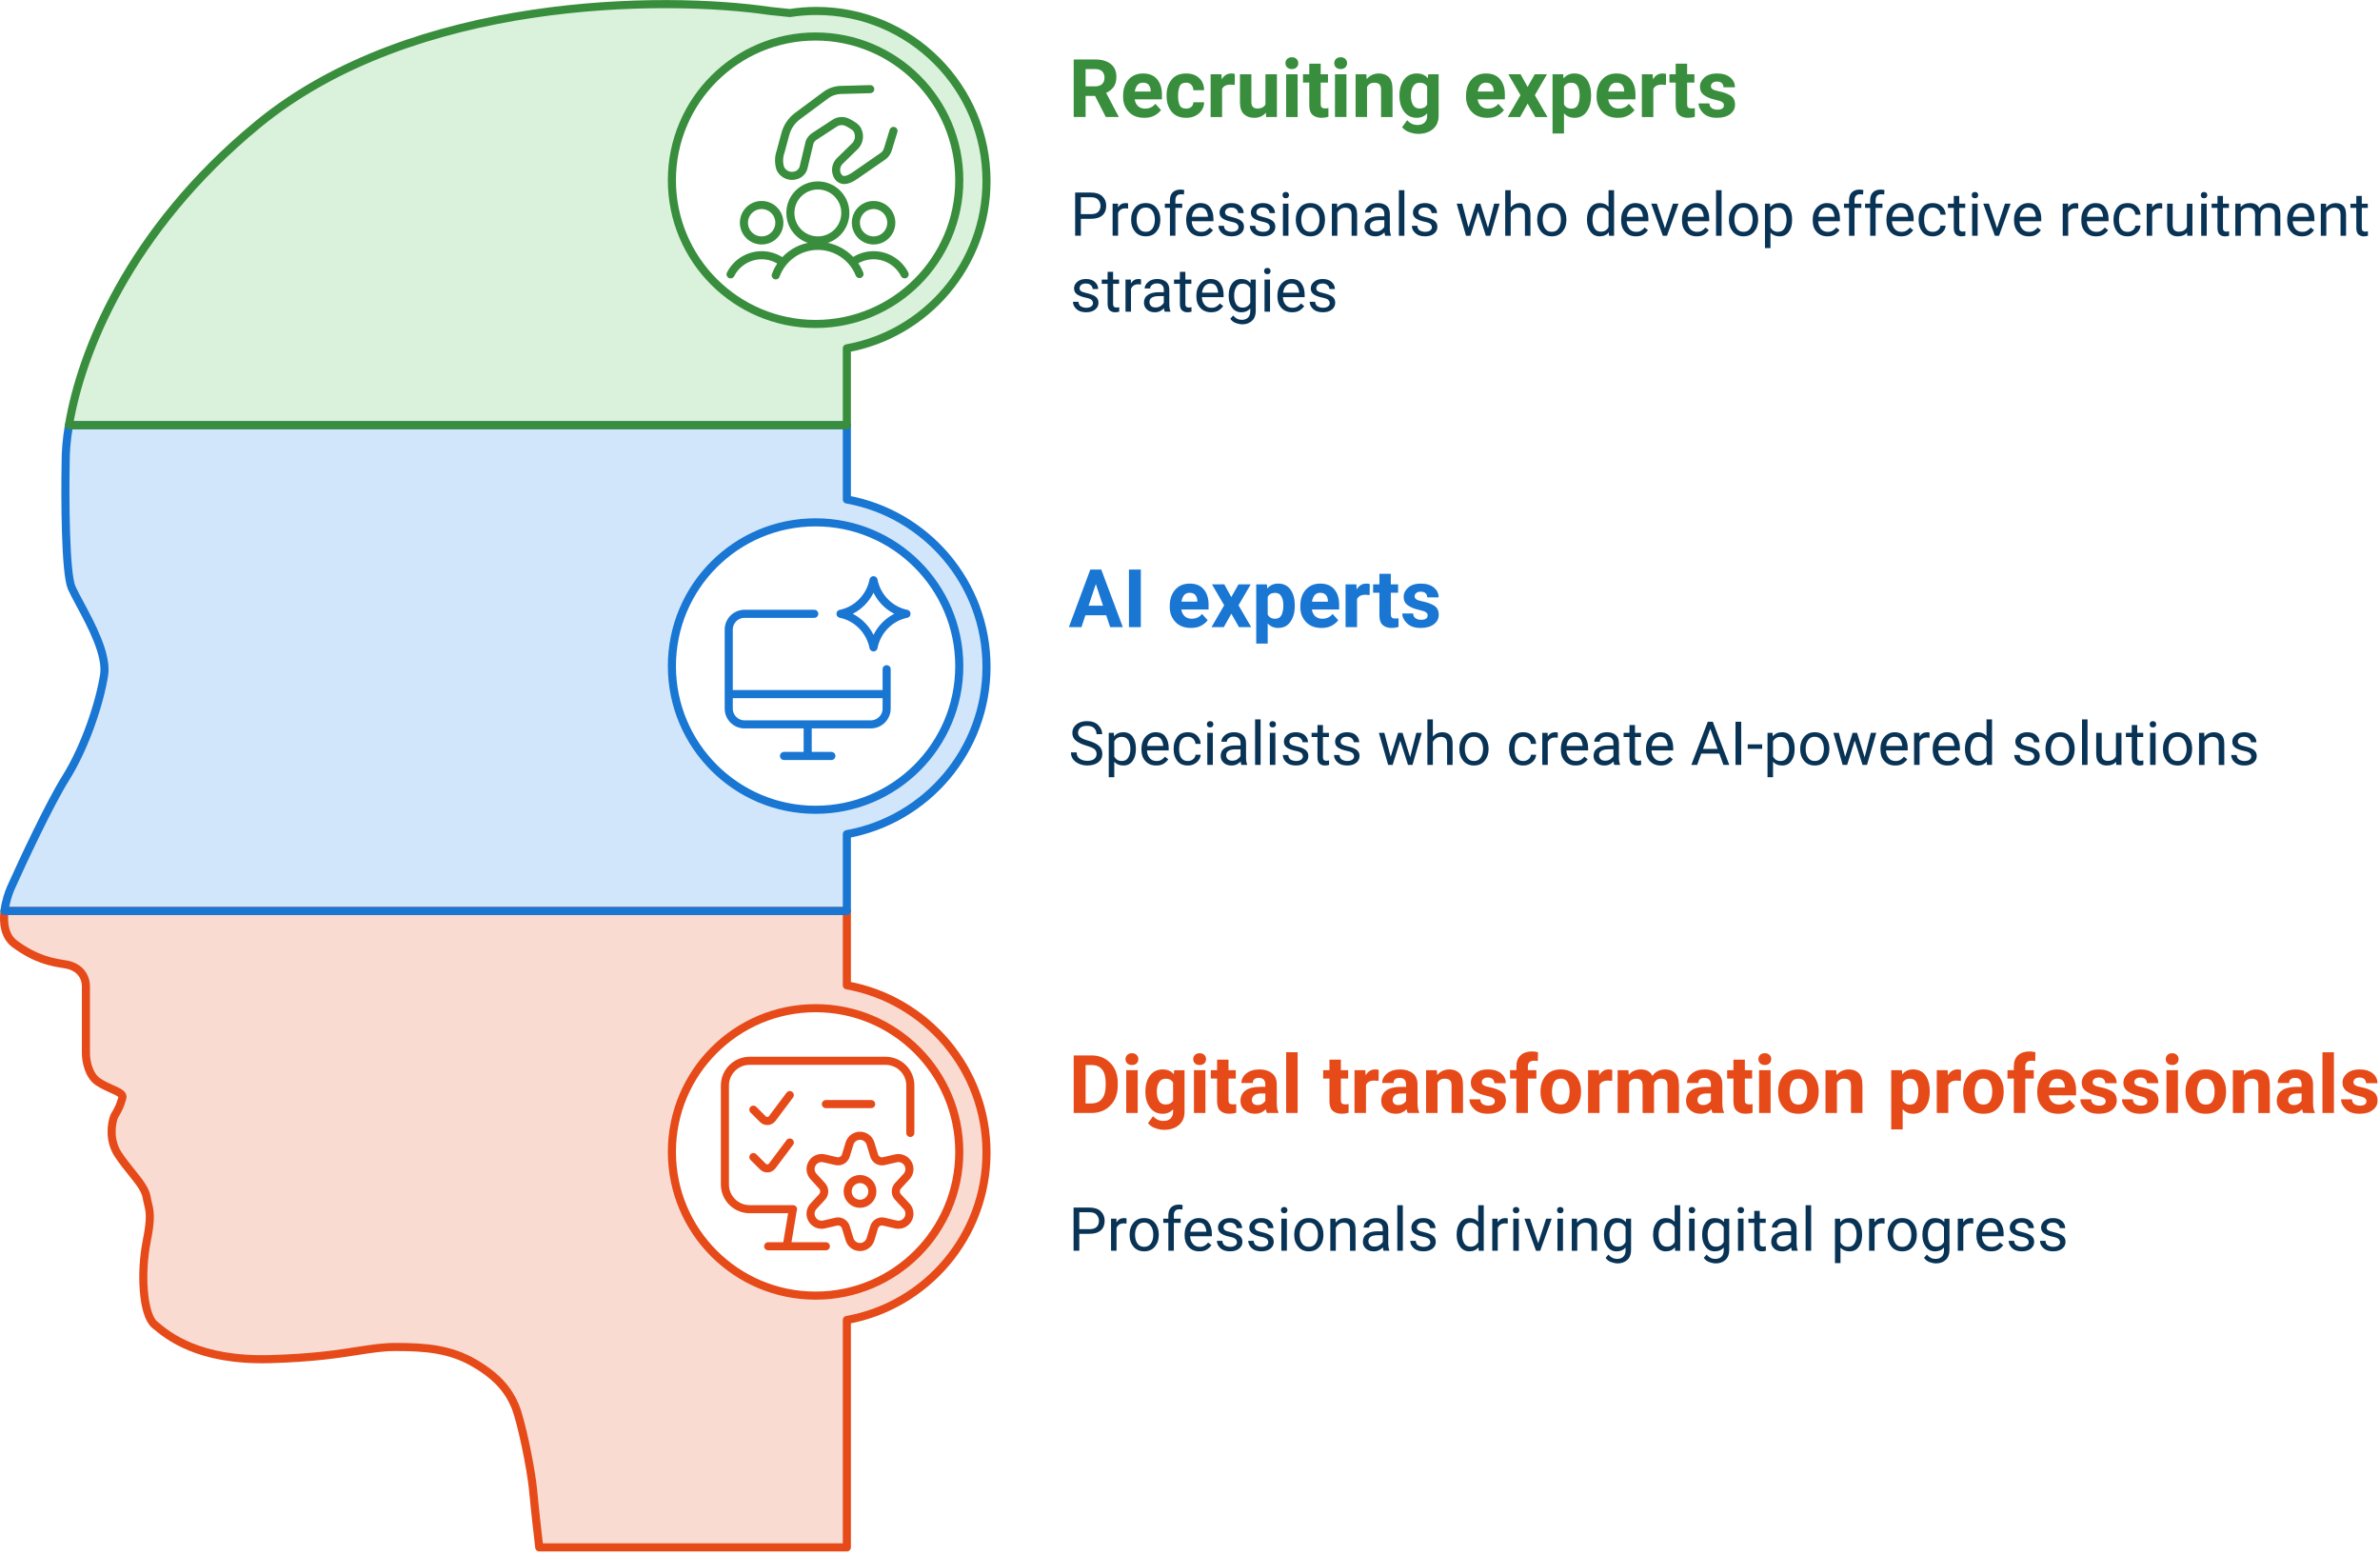 <?xml version="1.0" encoding="UTF-8" standalone="no"?>
<svg
   width="588"
   height="384"
   viewBox="0 0 588 384"
   style="clip-rule:evenodd;fill:none;fill-rule:evenodd;stroke:none;stroke-linecap:round;stroke-linejoin:round;stroke-miterlimit:1.5"
   version="1.1"
   id="svg119"
   sodipodi:docname="Our_experts.svg"
   inkscape:version="1.1.2 (0a00cf5339, 2022-02-04)"
   xmlns:inkscape="http://www.inkscape.org/namespaces/inkscape"
   xmlns:sodipodi="http://sodipodi.sourceforge.net/DTD/sodipodi-0.dtd"
   xmlns="http://www.w3.org/2000/svg"
   xmlns:svg="http://www.w3.org/2000/svg">
  <defs
     id="defs123" />
  <sodipodi:namedview
     id="namedview121"
     pagecolor="#ffffff"
     bordercolor="#666666"
     borderopacity="1.0"
     inkscape:pageshadow="2"
     inkscape:pageopacity="0.0"
     inkscape:pagecheckerboard="0"
     showgrid="false"
     inkscape:zoom="1.316609"
     inkscape:cx="423.0565"
     inkscape:cy="189.12221"
     inkscape:window-width="1920"
     inkscape:window-height="1008"
     inkscape:window-x="0"
     inkscape:window-y="0"
     inkscape:window-maximized="1"
     inkscape:current-layer="svg119"
     fit-margin-top="0"
     fit-margin-left="0"
     fit-margin-right="0"
     fit-margin-bottom="0" />
  <style
     class="text-font-style fontImports"
     data-font-family="Roboto"
     id="style2">@import url('https://fonts.googleapis.com/css2?family=Roboto:wght@400;700&amp;display=block');</style>
  <path
     d="m 16.223,238.205 c -0.144,-0.024 -0.29,-0.048 -0.439,-0.072 -2.949,-0.484 -6.825,-1.119 -12.061,-4.928 -2.539,-1.847 -2.98,-5.114 -2.611,-8.188 H 209.223 v 18.355 c 19.617,3.536 34.5,20.696 34.5,41.332 0,20.636 -14.883,37.796 -34.5,41.333 v 56.168 h -76 c -0.334,-2.834 -1.1,-9.601 -1.5,-14 -0.5,-5.5 -3,-17.5 -4.5,-21 -1.5,-3.5 -4,-7 -10,-10.5 -6,-3.5 -12,-4 -19.5,-4 -3.119,0 -5.893,0.432 -9.363,0.973 -4.874,0.76 -11.123,1.734 -21.637,2.027 -17.725,0.492 -25.268,-5.804 -28.359,-8.383 l -0.141,-0.117 c -3,-2.501 -3.5,-13.001 -2,-20.5 1.187,-5.935 0.808,-7.486 0.351,-9.362 -0.121,-0.495 -0.247,-1.012 -0.351,-1.638 -0.319,-1.912 -1.857,-3.825 -3.707,-6.126 -1.052,-1.309 -2.206,-2.743 -3.293,-4.374 -2.4,-3.6 -1.667,-7.833 -1,-9.5 1.234,-2.057 1.453,-2.76 1.77,-3.78 0.068,-0.22 0.141,-0.454 0.23,-0.72 0.309,-0.927 -0.91,-1.472 -2.594,-2.225 -1.041,-0.466 -2.26,-1.011 -3.406,-1.775 -2.4,-1.6 -3,-5.333 -3,-7 v -16.5 c 0,-3 -2,-5 -5,-5.5 z m 185.275,81.812 c 19.606,0 35.5,-15.894 35.5,-35.5 0,-19.606 -15.894,-35.5 -35.5,-35.5 -19.606,0 -35.5,15.894 -35.5,35.5 0,19.606 15.894,35.5 35.5,35.5 z"
     id="path4"
     style="isolation:isolate;mix-blend-mode:normal;fill:#fadbd1;fill-opacity:1;stroke:none" />
  <path
     d="m 17.723,145.205 c -1.6,-3.6 -1.667,-22.167 -1.5,-31 -0.028,-2.468 0.211,-5.575 0.811,-9.188 H 209.223 v 18.355 c 19.617,3.536 34.5,20.696 34.5,41.332 0,20.636 -14.883,37.796 -34.5,41.333 v 18.98 H 1.112 c 0.271,-2.253 0.977,-4.403 1.611,-5.812 2.833,-6.334 9.5,-20.601 13.5,-27 5,-8 8.5,-19 9.5,-25.5 0.767,-4.984 -3.171,-12.32 -5.95,-17.5 -0.845,-1.575 -1.584,-2.951 -2.05,-4 z m 183.775,54.812 c 19.606,0 35.5,-15.894 35.5,-35.5 0,-19.606 -15.894,-35.5 -35.5,-35.5 -19.606,0 -35.5,15.894 -35.5,35.5 0,19.606 15.894,35.5 35.5,35.5 z"
     id="path10"
     style="isolation:isolate;mix-blend-mode:normal;fill:#d1e6fa;fill-opacity:1;stroke:none" />
  <path
     d="M 63.723,30.704 C 102.123,-0.896 164.056,-1.13 190.223,2.704 l 4.902,0.516 c 2.149,-0.339 4.353,-0.515 6.598,-0.515 23.196,0 42,18.804 42,42 0,20.636 -14.883,37.796 -34.5,41.332 V 105.017 H 17.034 c 2.966,-17.852 14.751,-48.031 46.689,-74.313 z m 137.775,49.313 c 19.606,0 35.5,-15.894 35.5,-35.5 0,-19.606 -15.894,-35.5 -35.5,-35.5 -19.606,0 -35.5,15.894 -35.5,35.5 0,19.606 15.894,35.5 35.5,35.5 z"
     id="path16"
     style="isolation:isolate;mix-blend-mode:normal;fill:#daf1db;fill-opacity:1;stroke:none" />
  <path
     id="path23063"
     style="font-weight:bold;font-size:20px;font-family:Roboto, sans-serif;dominant-baseline:ideographic;white-space:pre;isolation:isolate;fill:#388e3c"
     d="m 425.912,25.978 q 0,-0.449 -0.42,-0.752 -0.41,-0.312 -1.777,-0.605 -1.631,-0.352 -2.676,-1.094 -1.045,-0.742 -1.045,-2.1 0,-1.318 1.113,-2.295 1.123,-0.986 3.096,-0.986 2.061,0 3.242,0.967 1.182,0.967 1.182,2.441 h -2.822 q 0,-0.605 -0.391,-1.006 -0.391,-0.4 -1.221,-0.4 -0.703,0 -1.104,0.332 -0.391,0.322 -0.391,0.811 0,0.449 0.42,0.742 0.42,0.293 1.553,0.518 1.719,0.342 2.852,1.045 1.133,0.703 1.133,2.275 0,1.396 -1.201,2.314 -1.201,0.918 -3.242,0.918 -2.217,0 -3.389,-1.133 -1.172,-1.143 -1.172,-2.432 h 2.686 q 0.039,0.83 0.605,1.191 0.576,0.361 1.328,0.361 1.641,0 1.641,-1.113 z m -7.188,2.861 q -0.791,0.264 -1.699,0.264 -1.387,0 -2.207,-0.723 -0.82,-0.723 -0.82,-2.402 v -5.576 h -1.553 v -2.061 h 1.553 v -2.607 h 2.822 v 2.607 h 1.797 v 2.061 h -1.797 v 5.283 q 0,0.664 0.273,0.879 0.273,0.215 0.811,0.215 0.43,0 0.82,-0.078 z m -8.164,-7.939 q -1.592,0 -2.09,1.084 v 6.924 h -2.832 v -10.566 h 2.666 l 0.088,1.26 q 0.83,-1.455 2.354,-1.455 0.537,0 0.869,0.127 l -0.029,2.705 z m -6.738,6.289 q -0.508,0.723 -1.543,1.318 -1.035,0.596 -2.578,0.596 -2.461,0 -3.848,-1.484 -1.387,-1.494 -1.396,-3.604 v -0.41 q 0,-2.393 1.328,-3.926 1.338,-1.533 3.604,-1.533 2.275,0 3.467,1.426 1.191,1.426 1.191,3.77 v 1.201 h -6.729 q 0.146,1.025 0.811,1.66 0.664,0.625 1.748,0.625 1.611,0 2.549,-1.182 z m -4.453,-6.768 q -0.898,0 -1.387,0.605 -0.488,0.605 -0.635,1.582 h 3.926 v -0.215 q -0.019,-0.85 -0.479,-1.406 -0.449,-0.566 -1.426,-0.566 z m -10.381,8.682 q -1.582,0 -2.588,-1.123 v 4.99 h -2.832 v -14.629 h 2.627 l 0.107,1.025 q 1.006,-1.221 2.656,-1.221 2.012,0 3.066,1.475 1.064,1.475 1.064,3.887 v 0.205 q 0,2.305 -1.064,3.848 -1.055,1.543 -3.037,1.543 z m -0.762,-8.672 q -1.318,0 -1.826,1.025 v 4.326 q 0.527,1.045 1.846,1.045 1.104,0 1.562,-0.908 0.459,-0.918 0.459,-2.412 0,-1.309 -0.479,-2.188 -0.469,-0.889 -1.562,-0.889 z m -12.549,-2.09 1.729,3.145 1.777,-3.145 h 3.018 l -3.008,5.166 3.135,5.4 h -3.018 l -1.895,-3.33 -1.865,3.33 h -3.037 l 3.135,-5.4 -3.008,-5.166 z m -4.111,8.848 q -0.508,0.723 -1.543,1.318 -1.035,0.596 -2.578,0.596 -2.461,0 -3.848,-1.484 -1.387,-1.494 -1.396,-3.604 v -0.41 q 0,-2.393 1.328,-3.926 1.338,-1.533 3.604,-1.533 2.275,0 3.467,1.426 1.191,1.426 1.191,3.77 v 1.201 h -6.729 q 0.146,1.025 0.811,1.66 0.664,0.625 1.748,0.625 1.611,0 2.549,-1.182 z m -4.453,-6.768 q -0.898,0 -1.387,0.605 -0.488,0.605 -0.635,1.582 h 3.926 v -0.215 q -0.019,-0.85 -0.479,-1.406 -0.449,-0.566 -1.426,-0.566 z m -16.777,12.646 q -0.957,0 -2.109,-0.4 -1.143,-0.4 -1.826,-1.25 l 1.25,-1.719 q 1.045,1.172 2.568,1.172 1.123,0 1.748,-0.605 0.625,-0.596 0.625,-1.709 v -0.566 q -0.996,1.113 -2.568,1.113 -1.963,0 -3.105,-1.504 -1.143,-1.504 -1.162,-3.77 v -0.283 q 0,-2.412 1.143,-3.906 1.152,-1.494 3.145,-1.494 1.748,0 2.715,1.191 l 0.107,-0.996 h 2.559 v 10.205 q 0,2.178 -1.416,3.35 -1.406,1.172 -3.672,1.172 z m -1.758,-9.316 q 0,1.27 0.518,2.168 0.527,0.889 1.641,0.889 1.289,0 1.855,-0.977 v -4.434 q -0.557,-0.967 -1.836,-0.967 -1.104,0 -1.641,0.908 -0.537,0.898 -0.537,2.207 z m -9.053,-3.32 q -1.201,0 -1.787,1.016 v 7.461 h -2.822 v -10.566 h 2.646 l 0.098,1.211 q 1.133,-1.406 3.037,-1.406 1.494,0 2.412,0.889 0.918,0.889 0.928,3.096 v 6.777 h -2.832 v -6.738 q 0,-1.016 -0.439,-1.377 -0.43,-0.361 -1.24,-0.361 z m -9.883,-4.824 q 0,-0.635 0.43,-1.045 0.43,-0.42 1.152,-0.42 0.723,0 1.152,0.42 0.43,0.41 0.43,1.045 0,0.625 -0.43,1.045 -0.43,0.41 -1.152,0.41 -0.723,0 -1.152,-0.41 -0.43,-0.42 -0.43,-1.045 z m 3.008,2.734 v 10.566 h -2.832 v -10.566 z m -4.453,10.498 q -0.791,0.264 -1.699,0.264 -1.387,0 -2.207,-0.723 -0.82,-0.723 -0.82,-2.402 v -5.576 h -1.553 v -2.061 h 1.553 v -2.607 h 2.822 v 2.607 h 1.797 v 2.061 h -1.797 v 5.283 q 0,0.664 0.273,0.879 0.273,0.215 0.811,0.215 0.43,0 0.82,-0.078 z M 317.582,15.607 q 0,-0.635 0.43,-1.045 0.43,-0.42 1.152,-0.42 0.723,0 1.152,0.42 0.43,0.41 0.43,1.045 0,0.625 -0.43,1.045 -0.43,0.41 -1.152,0.41 -0.723,0 -1.152,-0.41 -0.43,-0.42 -0.43,-1.045 z m 3.008,2.734 v 10.566 h -2.832 v -10.566 z m -7.773,10.566 -0.078,-1.084 q -1.035,1.279 -2.891,1.279 -1.553,0 -2.529,-0.908 -0.967,-0.908 -0.977,-2.979 v -6.875 h 2.822 v 6.855 q 0,0.879 0.42,1.25 0.42,0.361 1.074,0.361 1.436,0 1.982,-1.006 v -7.461 h 2.832 v 10.566 z m -8.799,-8.008 q -1.592,0 -2.09,1.084 v 6.924 h -2.832 v -10.566 h 2.666 l 0.088,1.26 q 0.83,-1.455 2.354,-1.455 0.537,0 0.869,0.127 l -0.029,2.705 z m -10.967,5.928 q 0.771,0 1.27,-0.42 0.498,-0.43 0.508,-1.152 h 2.656 q -0.019,1.68 -1.289,2.764 -1.26,1.084 -3.096,1.084 -2.451,0 -3.672,-1.543 -1.211,-1.553 -1.211,-3.799 v -0.273 q 0,-2.236 1.211,-3.789 1.211,-1.553 3.662,-1.553 1.943,0 3.154,1.113 1.221,1.113 1.24,3.018 h -2.656 q -0.01,-0.771 -0.469,-1.309 -0.459,-0.547 -1.318,-0.547 -1.23,0 -1.611,0.928 -0.381,0.918 -0.381,2.412 0,1.221 0.371,2.148 0.381,0.918 1.631,0.918 z m -6.211,0.361 q -0.508,0.723 -1.543,1.318 -1.035,0.596 -2.578,0.596 -2.461,0 -3.848,-1.484 -1.387,-1.494 -1.396,-3.604 v -0.41 q 0,-2.393 1.328,-3.926 1.338,-1.533 3.604,-1.533 2.275,0 3.467,1.426 1.191,1.426 1.191,3.77 v 1.201 h -6.729 q 0.146,1.025 0.811,1.66 0.664,0.625 1.748,0.625 1.611,0 2.549,-1.182 z m -4.453,-6.768 q -0.898,0 -1.387,0.605 -0.488,0.605 -0.635,1.582 h 3.926 v -0.215 q -0.019,-0.85 -0.479,-1.406 -0.449,-0.566 -1.426,-0.566 z m -9.189,8.486 -2.656,-5.215 h -2.334 v 5.215 h -2.939 v -14.219 h 5.293 q 2.451,0 3.848,1.104 1.406,1.094 1.406,3.193 0,1.543 -0.684,2.49 -0.684,0.947 -1.855,1.475 l 3.076,5.82 v 0.137 z m -4.99,-11.846 v 4.268 h 2.354 q 1.152,0 1.729,-0.576 0.586,-0.586 0.586,-1.543 0,-0.986 -0.566,-1.562 -0.566,-0.586 -1.748,-0.586 z" />
  <path
     id="path23170"
     style="font-size:15px;font-family:Roboto, sans-serif;white-space:pre;inline-size:338.935;isolation:isolate;fill:#083355"
     d="m 328.518,74.885 q 0,-0.432 -0.322,-0.776 -0.315,-0.352 -1.465,-0.586 -1.326,-0.271 -2.109,-0.784 -0.784,-0.52 -0.784,-1.509 0,-0.938 0.798,-1.626 0.806,-0.688 2.139,-0.688 1.421,0 2.219,0.725 0.798,0.725 0.798,1.75 h -1.355 q 0,-0.491 -0.432,-0.923 -0.432,-0.439 -1.23,-0.439 -0.842,0 -1.208,0.366 -0.366,0.366 -0.366,0.798 0,0.432 0.337,0.703 0.344,0.264 1.45,0.513 1.458,0.33 2.168,0.864 0.718,0.535 0.718,1.509 0,1.047 -0.842,1.699 -0.835,0.652 -2.219,0.652 -1.575,0 -2.41,-0.806 -0.835,-0.806 -0.835,-1.787 h 1.362 q 0.044,0.842 0.645,1.165 0.608,0.315 1.238,0.315 0.828,0 1.267,-0.322 0.439,-0.322 0.439,-0.813 z m -6.299,0.718 q -0.388,0.586 -1.099,1.062 -0.71,0.469 -1.882,0.469 -1.655,0 -2.651,-1.077 -0.989,-1.077 -0.989,-2.754 v -0.308 q 0,-1.296 0.491,-2.205 0.498,-0.916 1.289,-1.392 0.791,-0.483 1.685,-0.483 1.699,0 2.476,1.113 0.784,1.106 0.784,2.769 v 0.608 h -5.361 q 0.029,1.091 0.645,1.86 0.623,0.762 1.707,0.762 0.718,0 1.216,-0.293 0.498,-0.293 0.872,-0.784 z m -3.157,-5.574 q -0.806,0 -1.362,0.586 -0.557,0.586 -0.696,1.685 h 3.962 v -0.103 q -0.051,-0.791 -0.461,-1.479 -0.403,-0.688 -1.443,-0.688 z m -6.753,-3.069 q 0,-0.33 0.198,-0.557 0.205,-0.227 0.601,-0.227 0.388,0 0.593,0.227 0.212,0.227 0.212,0.557 0,0.315 -0.212,0.542 -0.205,0.22 -0.593,0.22 -0.396,0 -0.601,-0.22 -0.198,-0.227 -0.198,-0.542 z m 1.465,2.102 v 7.925 h -1.362 v -7.925 z m -6.885,11.052 q -0.615,0 -1.509,-0.3 -0.894,-0.3 -1.428,-1.077 l 0.71,-0.806 q 0.879,1.069 2.124,1.069 0.959,0 1.531,-0.542 0.571,-0.535 0.571,-1.575 v -0.696 q -0.806,0.945 -2.219,0.945 -1.428,0 -2.271,-1.143 -0.842,-1.143 -0.842,-2.878 v -0.154 q 0,-1.816 0.835,-2.93 0.842,-1.113 2.292,-1.113 1.458,0 2.263,1.025 l 0.066,-0.879 h 1.23 v 7.756 q 0,1.575 -0.938,2.432 -0.938,0.864 -2.417,0.864 z m -1.978,-7.002 q 0,1.179 0.491,2.029 0.498,0.842 1.597,0.842 1.289,0 1.89,-1.172 v -3.611 q -0.256,-0.491 -0.71,-0.813 -0.454,-0.33 -1.165,-0.33 -1.106,0 -1.604,0.864 -0.498,0.857 -0.498,2.036 z m -2.717,2.49 q -0.388,0.586 -1.099,1.062 -0.71,0.469 -1.882,0.469 -1.655,0 -2.651,-1.077 -0.989,-1.077 -0.989,-2.754 v -0.308 q 0,-1.296 0.491,-2.205 0.498,-0.916 1.289,-1.392 0.791,-0.483 1.685,-0.483 1.699,0 2.476,1.113 0.784,1.106 0.784,2.769 v 0.608 h -5.361 q 0.029,1.091 0.645,1.86 0.623,0.762 1.707,0.762 0.718,0 1.216,-0.293 0.498,-0.293 0.872,-0.784 z m -3.157,-5.574 q -0.806,0 -1.362,0.586 -0.557,0.586 -0.696,1.685 h 3.962 v -0.103 q -0.051,-0.791 -0.461,-1.479 -0.403,-0.688 -1.443,-0.688 z m -4.666,6.958 q -0.461,0.146 -1.047,0.146 -0.754,0 -1.289,-0.461 -0.535,-0.461 -0.535,-1.655 v -4.915 h -1.45 v -1.04 h 1.45 v -1.926 h 1.355 v 1.926 h 1.479 v 1.04 h -1.479 v 4.922 q 0,0.608 0.264,0.776 0.264,0.168 0.608,0.168 0.256,0 0.637,-0.088 z m -6.621,0 q -0.132,-0.286 -0.19,-0.835 -0.381,0.403 -0.952,0.696 -0.571,0.286 -1.304,0.286 -1.216,0 -1.948,-0.681 -0.732,-0.681 -0.732,-1.67 0,-1.274 0.967,-1.934 0.967,-0.667 2.6,-0.667 h 1.34 v -0.63 q 0,-0.703 -0.425,-1.121 -0.417,-0.425 -1.245,-0.425 -0.769,0 -1.245,0.381 -0.469,0.374 -0.469,0.872 h -1.355 q 0,-0.85 0.857,-1.597 0.857,-0.747 2.292,-0.747 1.289,0 2.117,0.659 0.828,0.659 0.828,1.992 v 3.56 q 0,1.099 0.278,1.743 v 0.117 z m -2.249,-1.04 q 0.732,0 1.267,-0.366 0.542,-0.366 0.762,-0.813 v -1.633 h -1.26 q -2.285,0.044 -2.285,1.465 0,0.564 0.381,0.959 0.381,0.388 1.135,0.388 z m -4.27,-5.728 q -1.326,0 -1.809,1.143 v 5.625 h -1.355 v -7.925 h 1.318 l 0.029,0.908 q 0.652,-1.055 1.882,-1.055 0.381,0 0.601,0.103 l -0.007,1.26 q -0.3,-0.059 -0.659,-0.059 z m -4.717,6.768 q -0.461,0.146 -1.047,0.146 -0.754,0 -1.289,-0.461 -0.535,-0.461 -0.535,-1.655 v -4.915 h -1.45 v -1.04 h 1.45 v -1.926 h 1.355 v 1.926 h 1.48 v 1.04 h -1.48 v 4.922 q 0,0.608 0.264,0.776 0.264,0.168 0.608,0.168 0.256,0 0.637,-0.088 z m -6.482,-2.102 q 0,-0.432 -0.322,-0.776 -0.315,-0.352 -1.465,-0.586 -1.326,-0.271 -2.109,-0.784 -0.784,-0.52 -0.784,-1.509 0,-0.938 0.798,-1.626 0.806,-0.688 2.139,-0.688 1.421,0 2.219,0.725 0.798,0.725 0.798,1.75 h -1.355 q 0,-0.491 -0.432,-0.923 -0.432,-0.439 -1.23,-0.439 -0.842,0 -1.208,0.366 -0.366,0.366 -0.366,0.798 0,0.432 0.337,0.703 0.344,0.264 1.45,0.513 1.458,0.33 2.168,0.864 0.718,0.535 0.718,1.509 0,1.047 -0.842,1.699 -0.835,0.652 -2.219,0.652 -1.575,0 -2.41,-0.806 -0.835,-0.806 -0.835,-1.787 h 1.362 q 0.044,0.842 0.645,1.165 0.608,0.315 1.238,0.315 0.828,0 1.267,-0.322 0.439,-0.322 0.439,-0.813 z m 314.985,-16.648 q -0.461,0.146 -1.047,0.146 -0.754,0 -1.289,-0.461 -0.535,-0.461 -0.535,-1.655 v -4.915 h -1.45 v -1.04 h 1.45 v -1.926 h 1.355 v 1.926 h 1.479 v 1.04 h -1.479 v 4.922 q 0,0.608 0.264,0.776 0.264,0.168 0.608,0.168 0.256,0 0.637,-0.088 z m -8.35,-6.929 q -0.652,0 -1.15,0.352 -0.498,0.352 -0.784,0.916 v 5.662 h -1.355 v -7.925 h 1.282 l 0.044,0.989 q 0.901,-1.135 2.366,-1.135 1.165,0 1.846,0.652 0.688,0.652 0.696,2.19 v 5.229 h -1.362 v -5.208 q 0,-0.93 -0.41,-1.326 -0.403,-0.396 -1.172,-0.396 z m -4.973,5.544 q -0.388,0.586 -1.099,1.062 -0.71,0.469 -1.882,0.469 -1.655,0 -2.651,-1.077 -0.989,-1.077 -0.989,-2.754 v -0.308 q 0,-1.296 0.491,-2.205 0.498,-0.916 1.289,-1.392 0.791,-0.483 1.685,-0.483 1.699,0 2.476,1.113 0.784,1.106 0.784,2.769 v 0.608 h -5.361 q 0.029,1.091 0.645,1.86 0.623,0.762 1.707,0.762 0.718,0 1.216,-0.293 0.498,-0.293 0.872,-0.784 z m -3.157,-5.574 q -0.806,0 -1.362,0.586 -0.557,0.586 -0.696,1.685 h 3.962 v -0.103 q -0.051,-0.791 -0.461,-1.479 -0.403,-0.688 -1.443,-0.688 z m -13.096,0.029 q -1.333,0 -1.824,1.121 v 5.808 h -1.362 v -7.925 h 1.289 l 0.037,0.864 q 0.857,-1.011 2.344,-1.011 0.762,0 1.355,0.308 0.601,0.3 0.916,0.967 0.396,-0.571 1.025,-0.923 0.637,-0.352 1.494,-0.352 1.274,0 1.963,0.681 0.696,0.681 0.696,2.183 v 5.208 h -1.362 v -5.222 q 0,-0.996 -0.461,-1.348 -0.454,-0.359 -1.23,-0.359 -0.82,0 -1.289,0.491 -0.469,0.483 -0.542,1.179 v 5.259 H 557.136 v -5.215 q 0,-0.93 -0.461,-1.318 -0.461,-0.396 -1.23,-0.396 z m -4.724,6.929 q -0.461,0.146 -1.047,0.146 -0.754,0 -1.289,-0.461 -0.535,-0.461 -0.535,-1.655 v -4.915 h -1.45 v -1.04 h 1.45 v -1.926 h 1.355 v 1.926 h 1.479 v 1.04 h -1.479 v 4.922 q 0,0.608 0.264,0.776 0.264,0.168 0.608,0.168 0.256,0 0.637,-0.088 z m -6.995,-10.027 q 0,-0.33 0.198,-0.557 0.205,-0.227 0.601,-0.227 0.388,0 0.593,0.227 0.212,0.227 0.212,0.557 0,0.315 -0.212,0.542 -0.205,0.22 -0.593,0.22 -0.396,0 -0.601,-0.22 -0.198,-0.227 -0.198,-0.542 z m 1.465,2.102 v 7.925 h -1.362 v -7.925 z m -4.827,7.925 -0.029,-0.784 q -0.776,0.93 -2.314,0.93 -1.165,0 -1.882,-0.688 -0.718,-0.688 -0.718,-2.271 v -5.112 h 1.355 v 5.127 q 0,1.069 0.447,1.436 0.454,0.359 1.011,0.359 1.531,0 2.065,-1.15 v -5.771 h 1.362 v 7.925 z m -6.833,-6.768 q -1.326,0 -1.809,1.143 v 5.625 H 530.366 v -7.925 h 1.318 l 0.029,0.908 q 0.652,-1.055 1.882,-1.055 0.381,0 0.601,0.103 l -0.007,1.26 q -0.3,-0.059 -0.659,-0.059 z m -7.844,5.801 q 0.725,0 1.267,-0.432 0.549,-0.432 0.601,-1.106 h 1.289 q -0.051,1.062 -0.974,1.86 -0.923,0.791 -2.183,0.791 -1.787,0 -2.659,-1.179 -0.864,-1.179 -0.864,-2.776 v -0.308 q 0,-1.597 0.864,-2.776 0.872,-1.179 2.659,-1.179 1.392,0 2.249,0.828 0.857,0.82 0.908,2.043 h -1.289 q -0.051,-0.732 -0.557,-1.245 -0.498,-0.513 -1.311,-0.513 -0.835,0 -1.311,0.425 -0.469,0.425 -0.666,1.077 -0.19,0.652 -0.19,1.34 v 0.308 q 0,0.696 0.19,1.348 0.19,0.652 0.659,1.077 0.476,0.417 1.318,0.417 z m -4.856,-0.417 q -0.388,0.586 -1.099,1.062 -0.71,0.469 -1.882,0.469 -1.655,0 -2.651,-1.077 -0.989,-1.077 -0.989,-2.754 v -0.308 q 0,-1.296 0.491,-2.205 0.498,-0.916 1.289,-1.392 0.791,-0.483 1.685,-0.483 1.699,0 2.476,1.113 0.784,1.106 0.784,2.769 v 0.608 h -5.361 q 0.029,1.091 0.645,1.86 0.623,0.762 1.707,0.762 0.718,0 1.216,-0.293 0.498,-0.293 0.872,-0.784 z m -3.157,-5.574 q -0.806,0 -1.362,0.586 -0.557,0.586 -0.696,1.685 h 3.962 v -0.103 q -0.051,-0.791 -0.461,-1.479 -0.403,-0.688 -1.443,-0.688 z m -4.893,0.19 q -1.326,0 -1.809,1.143 v 5.625 h -1.355 v -7.925 h 1.318 l 0.029,0.908 q 0.652,-1.055 1.882,-1.055 0.381,0 0.601,0.103 l -0.007,1.26 q -0.3,-0.059 -0.659,-0.059 z m -8.569,5.383 q -0.388,0.586 -1.099,1.062 -0.71,0.469 -1.882,0.469 -1.655,0 -2.651,-1.077 -0.989,-1.077 -0.989,-2.754 v -0.308 q 0,-1.296 0.491,-2.205 0.498,-0.916 1.289,-1.392 0.791,-0.483 1.685,-0.483 1.699,0 2.476,1.113 0.784,1.106 0.784,2.769 v 0.608 h -5.361 q 0.029,1.091 0.645,1.86 0.623,0.762 1.707,0.762 0.718,0 1.216,-0.293 0.498,-0.293 0.872,-0.784 z m -3.157,-5.574 q -0.806,0 -1.362,0.586 -0.557,0.586 -0.696,1.685 h 3.962 v -0.103 q -0.051,-0.791 -0.461,-1.479 -0.403,-0.688 -1.443,-0.688 z m -4.321,-0.967 -2.849,7.925 h -1.033 l -2.871,-7.925 h 1.392 l 2.014,6.072 1.963,-6.072 z m -9.602,-2.102 q 0,-0.33 0.198,-0.557 0.205,-0.227 0.601,-0.227 0.388,0 0.593,0.227 0.212,0.227 0.212,0.557 0,0.315 -0.212,0.542 -0.205,0.22 -0.593,0.22 -0.396,0 -0.601,-0.22 -0.198,-0.227 -0.198,-0.542 z m 1.465,2.102 v 7.925 h -1.362 v -7.925 z m -3.025,7.925 q -0.461,0.146 -1.047,0.146 -0.754,0 -1.289,-0.461 -0.535,-0.461 -0.535,-1.655 v -4.915 h -1.45 v -1.04 h 1.45 v -1.926 h 1.355 v 1.926 h 1.479 v 1.04 h -1.479 v 4.922 q 0,0.608 0.264,0.776 0.264,0.168 0.608,0.168 0.256,0 0.637,-0.088 z m -8.035,-0.967 q 0.725,0 1.267,-0.432 0.549,-0.432 0.601,-1.106 h 1.289 q -0.051,1.062 -0.974,1.86 -0.923,0.791 -2.183,0.791 -1.787,0 -2.659,-1.179 -0.864,-1.179 -0.864,-2.776 v -0.308 q 0,-1.597 0.864,-2.776 0.872,-1.179 2.659,-1.179 1.392,0 2.249,0.828 0.857,0.82 0.908,2.043 h -1.289 q -0.051,-0.732 -0.557,-1.245 -0.498,-0.513 -1.311,-0.513 -0.835,0 -1.311,0.425 -0.469,0.425 -0.666,1.077 -0.19,0.652 -0.19,1.34 v 0.308 q 0,0.696 0.19,1.348 0.19,0.652 0.659,1.077 0.476,0.417 1.318,0.417 z m -4.856,-0.417 q -0.388,0.586 -1.099,1.062 -0.71,0.469 -1.882,0.469 -1.655,0 -2.651,-1.077 -0.989,-1.077 -0.989,-2.754 v -0.308 q 0,-1.296 0.491,-2.205 0.498,-0.916 1.289,-1.392 0.791,-0.483 1.685,-0.483 1.699,0 2.476,1.113 0.784,1.106 0.784,2.769 v 0.608 h -5.361 q 0.029,1.091 0.645,1.86 0.623,0.762 1.707,0.762 0.718,0 1.216,-0.293 0.498,-0.293 0.872,-0.784 z m -3.157,-5.574 q -0.806,0 -1.362,0.586 -0.557,0.586 -0.696,1.685 h 3.962 v -0.103 q -0.051,-0.791 -0.461,-1.479 -0.403,-0.688 -1.443,-0.688 z m -4.446,0.073 h -1.685 v 6.885 h -1.355 v -6.885 h -1.252 v -1.04 h 1.252 v -0.886 q 0.015,-1.26 0.703,-1.926 0.696,-0.667 1.897,-0.667 0.447,0 0.938,0.117 l -0.073,1.106 q -0.308,-0.066 -0.732,-0.066 -1.355,0 -1.377,1.443 v 0.879 h 1.685 z m -5.215,0 h -1.685 v 6.885 h -1.355 v -6.885 h -1.252 v -1.04 h 1.252 v -0.886 q 0.015,-1.26 0.703,-1.926 0.696,-0.667 1.897,-0.667 0.447,0 0.938,0.117 l -0.073,1.106 q -0.308,-0.066 -0.732,-0.066 -1.355,0 -1.377,1.443 v 0.879 h 1.685 z m -5.391,5.5 q -0.388,0.586 -1.099,1.062 -0.71,0.469 -1.882,0.469 -1.655,0 -2.651,-1.077 -0.989,-1.077 -0.989,-2.754 v -0.308 q 0,-1.296 0.491,-2.205 0.498,-0.916 1.289,-1.392 0.791,-0.483 1.685,-0.483 1.699,0 2.476,1.113 0.784,1.106 0.784,2.769 v 0.608 h -5.361 q 0.029,1.091 0.645,1.86 0.623,0.762 1.707,0.762 0.718,0 1.216,-0.293 0.498,-0.293 0.872,-0.784 z m -3.157,-5.574 q -0.806,0 -1.362,0.586 -0.557,0.586 -0.696,1.685 h 3.962 v -0.103 q -0.051,-0.791 -0.461,-1.479 -0.403,-0.688 -1.443,-0.688 z m -11.638,7.104 q -1.428,0 -2.263,-0.916 v 3.816 h -1.362 v -10.972 h 1.245 l 0.066,0.872 q 0.835,-1.018 2.292,-1.018 1.501,0 2.3,1.113 0.798,1.113 0.798,2.93 v 0.154 q 0,1.736 -0.806,2.878 -0.798,1.143 -2.271,1.143 z m -0.417,-7.075 q -1.23,0 -1.846,1.091 v 3.794 q 0.623,1.077 1.86,1.077 1.099,0 1.604,-0.864 0.513,-0.864 0.513,-2.043 v -0.154 q 0,-1.179 -0.513,-2.036 -0.505,-0.864 -1.619,-0.864 z m -12.114,2.886 q 0,-1.721 0.967,-2.871 0.967,-1.157 2.629,-1.157 1.663,0 2.629,1.135 0.967,1.128 0.989,2.82 v 0.242 q 0,1.721 -0.974,2.871 -0.967,1.15 -2.629,1.15 -1.67,0 -2.644,-1.15 -0.967,-1.15 -0.967,-2.871 z m 1.355,0.168 q 0,1.179 0.557,2.043 0.564,0.864 1.699,0.864 1.106,0 1.67,-0.85 0.564,-0.857 0.571,-2.036 v -0.19 q 0,-1.165 -0.564,-2.036 -0.564,-0.879 -1.692,-0.879 -1.121,0 -1.685,0.879 -0.557,0.872 -0.557,2.036 z m -3.171,-7.375 v 11.25 h -1.362 v -11.25 z m -3.157,9.866 q -0.388,0.586 -1.099,1.062 -0.71,0.469 -1.882,0.469 -1.655,0 -2.651,-1.077 -0.989,-1.077 -0.989,-2.754 v -0.308 q 0,-1.296 0.491,-2.205 0.498,-0.916 1.289,-1.392 0.791,-0.483 1.685,-0.483 1.699,0 2.476,1.113 0.784,1.106 0.784,2.769 v 0.608 h -5.361 q 0.029,1.091 0.645,1.86 0.623,0.762 1.707,0.762 0.718,0 1.216,-0.293 0.498,-0.293 0.872,-0.784 z m -3.157,-5.574 q -0.806,0 -1.362,0.586 -0.557,0.586 -0.696,1.685 h 3.962 v -0.103 q -0.051,-0.791 -0.461,-1.479 -0.403,-0.688 -1.443,-0.688 z m -4.321,-0.967 -2.849,7.925 h -1.033 l -2.871,-7.925 h 1.392 l 2.014,6.072 1.963,-6.072 z m -7.551,6.541 q -0.388,0.586 -1.099,1.062 -0.71,0.469 -1.882,0.469 -1.655,0 -2.651,-1.077 -0.989,-1.077 -0.989,-2.754 v -0.308 q 0,-1.296 0.491,-2.205 0.498,-0.916 1.289,-1.392 0.791,-0.483 1.685,-0.483 1.699,0 2.476,1.113 0.784,1.106 0.784,2.769 v 0.608 h -5.361 q 0.029,1.091 0.645,1.86 0.623,0.762 1.707,0.762 0.718,0 1.216,-0.293 0.498,-0.293 0.872,-0.784 z m -3.157,-5.574 q -0.806,0 -1.362,0.586 -0.557,0.586 -0.696,1.685 h 3.962 v -0.103 q -0.051,-0.791 -0.461,-1.479 -0.403,-0.688 -1.443,-0.688 z m -6.46,6.958 -0.066,-0.85 q -0.813,0.996 -2.263,0.996 -1.392,0 -2.249,-1.128 -0.857,-1.128 -0.872,-2.834 v -0.212 q 0,-1.816 0.857,-2.93 0.864,-1.113 2.278,-1.113 1.399,0 2.197,0.938 v -4.116 h 1.362 v 11.25 z m -4.087,-3.875 q 0,1.179 0.498,2.029 0.498,0.842 1.597,0.842 1.26,0 1.875,-1.15 v -3.647 q -0.608,-1.128 -1.86,-1.128 -1.106,0 -1.611,0.864 -0.498,0.857 -0.498,2.036 z m -13.66,-0.168 q 0,-1.721 0.967,-2.871 0.967,-1.157 2.629,-1.157 1.663,0 2.629,1.135 0.967,1.128 0.989,2.82 v 0.242 q 0,1.721 -0.974,2.871 -0.967,1.15 -2.629,1.15 -1.67,0 -2.644,-1.15 -0.967,-1.15 -0.967,-2.871 z m 1.355,0.168 q 0,1.179 0.557,2.043 0.564,0.864 1.699,0.864 1.106,0 1.67,-0.85 0.564,-0.857 0.571,-2.036 v -0.19 q 0,-1.165 -0.564,-2.036 -0.564,-0.879 -1.692,-0.879 -1.121,0 -1.685,0.879 -0.557,0.872 -0.557,2.036 z m -5.969,-3.054 q -0.652,0 -1.15,0.352 -0.498,0.352 -0.784,0.916 v 5.662 h -1.355 v -11.25 h 1.355 v 4.27 q 0.901,-1.091 2.336,-1.091 1.165,0 1.846,0.652 0.688,0.652 0.696,2.19 v 5.229 h -1.362 v -5.208 q 0,-0.93 -0.41,-1.326 -0.403,-0.396 -1.172,-0.396 z m -4.673,-0.996 -2.3,7.925 h -1.099 l -1.926,-5.999 -1.875,5.999 h -1.106 l -2.3,-7.925 h 1.355 l 1.56,5.918 1.846,-5.918 h 1.091 l 1.875,6.042 1.531,-6.042 z m -16.736,5.823 q 0,-0.432 -0.322,-0.776 -0.315,-0.352 -1.465,-0.586 -1.326,-0.271 -2.109,-0.784 -0.784,-0.52 -0.784,-1.509 0,-0.938 0.798,-1.626 0.806,-0.688 2.139,-0.688 1.421,0 2.219,0.725 0.798,0.725 0.798,1.75 h -1.355 q 0,-0.491 -0.432,-0.923 -0.432,-0.439 -1.23,-0.439 -0.842,0 -1.208,0.366 -0.366,0.366 -0.366,0.798 0,0.432 0.337,0.703 0.344,0.264 1.45,0.513 1.458,0.33 2.168,0.864 0.718,0.535 0.718,1.509 0,1.047 -0.842,1.699 -0.835,0.652 -2.219,0.652 -1.575,0 -2.41,-0.806 -0.835,-0.806 -0.835,-1.787 h 1.362 q 0.044,0.842 0.645,1.165 0.608,0.315 1.238,0.315 0.828,0 1.267,-0.322 0.439,-0.322 0.439,-0.813 z m -6.79,-9.148 v 11.25 h -1.362 v -11.25 z m -4.739,11.25 q -0.132,-0.286 -0.19,-0.835 -0.381,0.403 -0.952,0.696 -0.571,0.286 -1.304,0.286 -1.216,0 -1.948,-0.681 -0.732,-0.681 -0.732,-1.67 0,-1.274 0.967,-1.934 0.967,-0.666 2.6,-0.666 h 1.34 v -0.63 q 0,-0.703 -0.425,-1.121 -0.417,-0.425 -1.245,-0.425 -0.769,0 -1.245,0.381 -0.469,0.374 -0.469,0.872 h -1.355 q 0,-0.85 0.857,-1.597 0.857,-0.747 2.292,-0.747 1.289,0 2.117,0.659 0.828,0.659 0.828,1.992 v 3.56 q 0,1.099 0.278,1.743 v 0.117 z m -2.249,-1.04 q 0.732,0 1.267,-0.366 0.542,-0.366 0.762,-0.813 v -1.633 h -1.26 q -2.285,0.044 -2.285,1.465 0,0.564 0.381,0.959 0.381,0.388 1.135,0.388 z m -7.639,-5.889 q -0.652,0 -1.15,0.352 -0.498,0.352 -0.784,0.916 v 5.662 h -1.355 v -7.925 h 1.282 l 0.044,0.989 q 0.901,-1.135 2.366,-1.135 1.165,0 1.846,0.652 0.688,0.652 0.696,2.19 v 5.229 h -1.362 v -5.208 q 0,-0.93 -0.41,-1.326 -0.403,-0.396 -1.172,-0.396 z m -12.202,2.886 q 0,-1.721 0.967,-2.871 0.967,-1.157 2.629,-1.157 1.663,0 2.629,1.135 0.967,1.128 0.989,2.82 v 0.242 q 0,1.721 -0.974,2.871 -0.967,1.15 -2.629,1.15 -1.67,0 -2.644,-1.15 -0.967,-1.15 -0.967,-2.871 z m 1.355,0.168 q 0,1.179 0.557,2.043 0.564,0.864 1.699,0.864 1.106,0 1.67,-0.85 0.564,-0.857 0.571,-2.036 v -0.19 q 0,-1.165 -0.564,-2.036 -0.564,-0.879 -1.692,-0.879 -1.121,0 -1.685,0.879 -0.557,0.872 -0.557,2.036 z m -4.636,-6.152 q 0,-0.33 0.198,-0.557 0.205,-0.227 0.601,-0.227 0.388,0 0.593,0.227 0.212,0.227 0.212,0.557 0,0.315 -0.212,0.542 -0.205,0.22 -0.593,0.22 -0.396,0 -0.601,-0.22 -0.198,-0.227 -0.198,-0.542 z m 1.465,2.102 v 7.925 h -1.362 v -7.925 z m -4.6,5.823 q 0,-0.432 -0.322,-0.776 -0.315,-0.352 -1.465,-0.586 -1.326,-0.271 -2.109,-0.784 -0.784,-0.52 -0.784,-1.509 0,-0.938 0.798,-1.626 0.806,-0.688 2.139,-0.688 1.421,0 2.219,0.725 0.798,0.725 0.798,1.75 h -1.355 q 0,-0.491 -0.432,-0.923 -0.432,-0.439 -1.23,-0.439 -0.842,0 -1.208,0.366 -0.366,0.366 -0.366,0.798 0,0.432 0.337,0.703 0.344,0.264 1.45,0.513 1.458,0.33 2.168,0.864 0.718,0.535 0.718,1.509 0,1.047 -0.842,1.699 -0.835,0.652 -2.219,0.652 -1.575,0 -2.41,-0.806 -0.835,-0.806 -0.835,-1.787 h 1.362 q 0.044,0.842 0.645,1.165 0.608,0.315 1.238,0.315 0.828,0 1.267,-0.322 0.439,-0.322 0.439,-0.813 z m -7.742,0 q 0,-0.432 -0.322,-0.776 -0.315,-0.352 -1.465,-0.586 -1.326,-0.271 -2.109,-0.784 -0.784,-0.52 -0.784,-1.509 0,-0.938 0.798,-1.626 0.806,-0.688 2.139,-0.688 1.421,0 2.219,0.725 0.798,0.725 0.798,1.75 h -1.355 q 0,-0.491 -0.432,-0.923 -0.432,-0.439 -1.23,-0.439 -0.842,0 -1.208,0.366 -0.366,0.366 -0.366,0.798 0,0.432 0.337,0.703 0.344,0.264 1.45,0.513 1.458,0.33 2.168,0.864 0.718,0.535 0.718,1.509 0,1.047 -0.842,1.699 -0.835,0.652 -2.219,0.652 -1.575,0 -2.41,-0.806 -0.835,-0.806 -0.835,-1.787 h 1.362 q 0.044,0.842 0.645,1.165 0.608,0.315 1.238,0.315 0.828,0 1.267,-0.322 0.439,-0.322 0.439,-0.813 z m -6.299,0.718 q -0.388,0.586 -1.099,1.062 -0.71,0.469 -1.882,0.469 -1.655,0 -2.651,-1.077 -0.989,-1.077 -0.989,-2.754 v -0.308 q 0,-1.296 0.491,-2.205 0.498,-0.916 1.289,-1.392 0.791,-0.483 1.685,-0.483 1.699,0 2.476,1.113 0.784,1.106 0.784,2.769 v 0.608 h -5.361 q 0.029,1.091 0.645,1.86 0.623,0.762 1.707,0.762 0.718,0 1.216,-0.293 0.498,-0.293 0.872,-0.784 z m -3.157,-5.574 q -0.806,0 -1.362,0.586 -0.557,0.586 -0.696,1.685 h 3.962 v -0.103 q -0.051,-0.791 -0.461,-1.479 -0.403,-0.688 -1.443,-0.688 z m -4.446,0.073 h -1.685 v 6.885 h -1.355 v -6.885 h -1.252 v -1.04 h 1.252 v -0.886 q 0.015,-1.26 0.703,-1.926 0.696,-0.667 1.897,-0.667 0.447,0 0.938,0.117 l -0.073,1.106 q -0.308,-0.066 -0.732,-0.066 -1.355,0 -1.377,1.443 v 0.879 h 1.685 z m -12.62,2.842 q 0,-1.721 0.967,-2.871 0.967,-1.157 2.629,-1.157 1.663,0 2.629,1.135 0.967,1.128 0.989,2.82 v 0.242 q 0,1.721 -0.974,2.871 -0.967,1.15 -2.629,1.15 -1.67,0 -2.644,-1.15 -0.967,-1.15 -0.967,-2.871 z m 1.355,0.168 q 0,1.179 0.557,2.043 0.564,0.864 1.699,0.864 1.106,0 1.67,-0.85 0.564,-0.857 0.571,-2.036 v -0.19 q 0,-1.165 -0.564,-2.036 -0.564,-0.879 -1.692,-0.879 -1.121,0 -1.685,0.879 -0.557,0.872 -0.557,2.036 z m -2.769,-2.893 q -1.326,0 -1.809,1.143 v 5.625 h -1.355 v -7.925 h 1.318 l 0.029,0.908 q 0.652,-1.055 1.882,-1.055 0.381,0 0.601,0.103 l -0.007,1.26 q -0.3,-0.059 -0.659,-0.059 z m -11.008,2.585 v 4.182 h -1.414 v -10.664 h 3.933 q 1.816,0 2.776,0.916 0.967,0.916 0.967,2.336 0,1.545 -0.967,2.388 -0.959,0.842 -2.776,0.842 z m 0,-5.325 v 4.175 h 2.52 q 1.245,0 1.787,-0.579 0.542,-0.579 0.542,-1.487 0,-0.82 -0.542,-1.465 -0.542,-0.645 -1.787,-0.645 z" />
  <path
     id="path23189"
     style="font-weight:bold;font-size:20px;font-family:Roboto, sans-serif;dominant-baseline:ideographic;white-space:pre;isolation:isolate;fill:#1976d2"
     d="m 352.709,151.978 q 0,-0.449 -0.42,-0.752 -0.41,-0.312 -1.777,-0.605 -1.631,-0.352 -2.676,-1.094 -1.045,-0.742 -1.045,-2.1 0,-1.318 1.113,-2.295 1.123,-0.986 3.096,-0.986 2.061,0 3.242,0.967 1.182,0.967 1.182,2.441 h -2.822 q 0,-0.605 -0.391,-1.006 -0.391,-0.4 -1.221,-0.4 -0.703,0 -1.104,0.332 -0.391,0.322 -0.391,0.811 0,0.449 0.42,0.742 0.42,0.293 1.553,0.518 1.719,0.342 2.852,1.045 1.133,0.703 1.133,2.275 0,1.396 -1.201,2.314 -1.201,0.918 -3.242,0.918 -2.217,0 -3.389,-1.133 -1.172,-1.143 -1.172,-2.432 h 2.686 q 0.039,0.83 0.605,1.191 0.576,0.361 1.328,0.361 1.641,0 1.641,-1.113 z m -7.188,2.861 q -0.791,0.264 -1.699,0.264 -1.387,0 -2.207,-0.723 -0.82,-0.723 -0.82,-2.402 v -5.576 h -1.553 v -2.061 h 1.553 v -2.607 h 2.822 v 2.607 h 1.797 v 2.061 h -1.797 v 5.283 q 0,0.664 0.273,0.879 0.273,0.215 0.811,0.215 0.43,0 0.82,-0.078 z m -8.164,-7.939 q -1.592,0 -2.09,1.084 v 6.924 h -2.832 v -10.566 h 2.666 l 0.088,1.26 q 0.83,-1.455 2.354,-1.455 0.537,0 0.869,0.127 l -0.029,2.705 z m -6.738,6.289 q -0.508,0.723 -1.543,1.318 -1.035,0.596 -2.578,0.596 -2.461,0 -3.848,-1.484 -1.387,-1.494 -1.396,-3.604 v -0.41 q 0,-2.393 1.328,-3.926 1.338,-1.533 3.604,-1.533 2.275,0 3.467,1.426 1.191,1.426 1.191,3.77 v 1.201 h -6.729 q 0.146,1.025 0.811,1.66 0.664,0.625 1.748,0.625 1.611,0 2.549,-1.182 z m -4.453,-6.768 q -0.898,0 -1.387,0.605 -0.488,0.605 -0.635,1.582 h 3.926 v -0.215 q -0.019,-0.85 -0.479,-1.406 -0.449,-0.566 -1.426,-0.566 z m -10.381,8.682 q -1.582,0 -2.588,-1.123 v 4.99 h -2.832 v -14.629 h 2.627 l 0.107,1.025 q 1.006,-1.221 2.656,-1.221 2.012,0 3.066,1.475 1.064,1.475 1.064,3.887 v 0.205 q 0,2.305 -1.064,3.848 -1.055,1.543 -3.037,1.543 z m -0.762,-8.672 q -1.318,0 -1.826,1.025 v 4.326 q 0.527,1.045 1.846,1.045 1.104,0 1.562,-0.908 0.459,-0.918 0.459,-2.412 0,-1.309 -0.479,-2.188 -0.469,-0.889 -1.562,-0.889 z m -12.549,-2.09 1.729,3.145 1.777,-3.145 h 3.018 l -3.008,5.166 3.135,5.4 h -3.018 l -1.895,-3.33 -1.865,3.33 h -3.037 l 3.135,-5.4 -3.008,-5.166 z m -4.111,8.848 q -0.508,0.723 -1.543,1.318 -1.035,0.596 -2.578,0.596 -2.461,0 -3.848,-1.484 -1.387,-1.494 -1.396,-3.604 v -0.41 q 0,-2.393 1.328,-3.926 1.338,-1.533 3.604,-1.533 2.275,0 3.467,1.426 1.191,1.426 1.191,3.77 v 1.201 h -6.729 q 0.146,1.025 0.811,1.66 0.664,0.625 1.748,0.625 1.611,0 2.549,-1.182 z m -4.453,-6.768 q -0.898,0 -1.387,0.605 -0.488,0.605 -0.635,1.582 h 3.926 v -0.215 q -0.019,-0.85 -0.479,-1.406 -0.449,-0.566 -1.426,-0.566 z m -12.061,-5.732 v 14.219 h -2.93 v -14.219 z m -17.773,14.219 5.293,-14.219 h 2.715 l 5.322,14.219 h -3.125 l -0.977,-2.93 h -5.146 l -0.977,2.93 z m 4.873,-5.303 h 3.564 l -1.777,-5.342 z" />
  <path
     id="path23268"
     style="font-size:15px;font-family:Roboto, sans-serif;dominant-baseline:ideographic;white-space:pre;isolation:isolate;fill:#083355"
     d="m 556.191,186.833 q 0,-0.432 -0.322,-0.776 -0.315,-0.352 -1.465,-0.586 -1.326,-0.271 -2.109,-0.784 -0.784,-0.52 -0.784,-1.509 0,-0.938 0.798,-1.626 0.806,-0.688 2.139,-0.688 1.421,0 2.219,0.725 0.798,0.725 0.798,1.75 h -1.355 q 0,-0.491 -0.432,-0.923 -0.432,-0.439 -1.23,-0.439 -0.842,0 -1.208,0.366 -0.366,0.366 -0.366,0.798 0,0.432 0.337,0.703 0.344,0.264 1.45,0.513 1.458,0.33 2.168,0.864 0.718,0.535 0.718,1.509 0,1.047 -0.842,1.699 -0.835,0.652 -2.219,0.652 -1.575,0 -2.41,-0.806 -0.835,-0.806 -0.835,-1.787 h 1.362 q 0.044,0.842 0.645,1.165 0.608,0.315 1.238,0.315 0.828,0 1.267,-0.322 0.439,-0.322 0.439,-0.813 z m -9.609,-4.827 q -0.652,0 -1.15,0.352 -0.498,0.352 -0.784,0.916 v 5.662 h -1.355 v -7.925 h 1.282 l 0.044,0.989 q 0.901,-1.135 2.366,-1.135 1.165,0 1.846,0.652 0.688,0.652 0.696,2.19 v 5.229 h -1.362 v -5.208 q 0,-0.93 -0.41,-1.326 -0.403,-0.396 -1.172,-0.396 z m -12.202,2.886 q 0,-1.721 0.967,-2.871 0.967,-1.157 2.629,-1.157 1.663,0 2.629,1.135 0.967,1.128 0.989,2.82 v 0.242 q 0,1.721 -0.974,2.871 -0.967,1.15 -2.629,1.15 -1.67,0 -2.644,-1.15 -0.967,-1.15 -0.967,-2.871 z m 1.355,0.168 q 0,1.179 0.557,2.043 0.564,0.864 1.699,0.864 1.106,0 1.67,-0.85 0.564,-0.857 0.571,-2.036 v -0.19 q 0,-1.165 -0.564,-2.036 -0.564,-0.879 -1.692,-0.879 -1.121,0 -1.685,0.879 -0.557,0.872 -0.557,2.036 z m -4.636,-6.152 q 0,-0.33 0.198,-0.557 0.205,-0.227 0.601,-0.227 0.388,0 0.593,0.227 0.212,0.227 0.212,0.557 0,0.315 -0.212,0.542 -0.205,0.22 -0.593,0.22 -0.396,0 -0.601,-0.22 -0.198,-0.227 -0.198,-0.542 z m 1.465,2.102 v 7.925 h -1.362 v -7.925 z m -3.025,7.925 q -0.461,0.146 -1.047,0.146 -0.754,0 -1.289,-0.461 -0.535,-0.461 -0.535,-1.655 v -4.915 h -1.45 v -1.04 h 1.45 v -1.926 h 1.355 v 1.926 h 1.479 v 1.04 h -1.479 v 4.922 q 0,0.608 0.264,0.776 0.264,0.168 0.608,0.168 0.256,0 0.637,-0.088 z m -6.709,0 -0.029,-0.784 q -0.776,0.93 -2.314,0.93 -1.165,0 -1.882,-0.688 -0.718,-0.688 -0.718,-2.271 v -5.112 h 1.355 v 5.127 q 0,1.069 0.447,1.436 0.454,0.359 1.011,0.359 1.531,0 2.065,-1.15 v -5.771 h 1.362 v 7.925 z m -7.09,-11.25 v 11.25 h -1.362 v -11.25 z m -10.386,7.207 q 0,-1.721 0.967,-2.871 0.967,-1.157 2.629,-1.157 1.663,0 2.629,1.135 0.967,1.128 0.989,2.82 v 0.242 q 0,1.721 -0.974,2.871 -0.967,1.15 -2.629,1.15 -1.67,0 -2.644,-1.15 -0.967,-1.15 -0.967,-2.871 z m 1.355,0.168 q 0,1.179 0.557,2.043 0.564,0.864 1.699,0.864 1.106,0 1.67,-0.85 0.564,-0.857 0.571,-2.036 v -0.19 q 0,-1.165 -0.564,-2.036 -0.564,-0.879 -1.692,-0.879 -1.121,0 -1.685,0.879 -0.557,0.872 -0.557,2.036 z m -4.124,1.772 q 0,-0.432 -0.322,-0.776 -0.315,-0.352 -1.465,-0.586 -1.326,-0.271 -2.109,-0.784 -0.784,-0.52 -0.784,-1.509 0,-0.938 0.798,-1.626 0.806,-0.688 2.139,-0.688 1.421,0 2.219,0.725 0.798,0.725 0.798,1.75 h -1.355 q 0,-0.491 -0.432,-0.923 -0.432,-0.439 -1.23,-0.439 -0.842,0 -1.208,0.366 -0.366,0.366 -0.366,0.798 0,0.432 0.337,0.703 0.344,0.264 1.45,0.513 1.458,0.33 2.168,0.864 0.718,0.535 0.718,1.509 0,1.047 -0.842,1.699 -0.835,0.652 -2.219,0.652 -1.575,0 -2.41,-0.806 -0.835,-0.806 -0.835,-1.787 h 1.362 q 0.044,0.842 0.645,1.165 0.608,0.315 1.238,0.315 0.828,0 1.267,-0.322 0.439,-0.322 0.439,-0.813 z m -11.682,2.102 -0.066,-0.85 q -0.813,0.996 -2.263,0.996 -1.392,0 -2.249,-1.128 -0.857,-1.128 -0.872,-2.834 v -0.212 q 0,-1.816 0.857,-2.93 0.864,-1.113 2.278,-1.113 1.399,0 2.197,0.938 v -4.116 h 1.362 v 11.25 z m -4.087,-3.875 q 0,1.179 0.498,2.029 0.498,0.842 1.597,0.842 1.26,0 1.875,-1.15 v -3.647 q -0.608,-1.128 -1.86,-1.128 -1.106,0 -1.611,0.864 -0.498,0.857 -0.498,2.036 z m -2.71,2.49 q -0.388,0.586 -1.099,1.062 -0.71,0.469 -1.882,0.469 -1.655,0 -2.651,-1.077 -0.989,-1.077 -0.989,-2.754 v -0.308 q 0,-1.296 0.491,-2.205 0.498,-0.916 1.289,-1.392 0.791,-0.483 1.685,-0.483 1.699,0 2.476,1.113 0.784,1.106 0.784,2.769 v 0.608 h -5.361 q 0.029,1.091 0.645,1.86 0.623,0.762 1.707,0.762 0.718,0 1.216,-0.293 0.498,-0.293 0.872,-0.784 z m -3.157,-5.574 q -0.806,0 -1.362,0.586 -0.557,0.586 -0.696,1.685 h 3.962 v -0.103 q -0.051,-0.791 -0.461,-1.479 -0.403,-0.688 -1.443,-0.688 z m -4.893,0.19 q -1.326,0 -1.809,1.143 v 5.625 h -1.355 v -7.925 h 1.318 l 0.029,0.908 q 0.652,-1.055 1.882,-1.055 0.381,0 0.601,0.103 l -0.007,1.26 q -0.3,-0.059 -0.659,-0.059 z m -4.849,5.383 q -0.388,0.586 -1.099,1.062 -0.71,0.469 -1.882,0.469 -1.655,0 -2.651,-1.077 -0.989,-1.077 -0.989,-2.754 v -0.308 q 0,-1.296 0.491,-2.205 0.498,-0.916 1.289,-1.392 0.791,-0.483 1.685,-0.483 1.699,0 2.476,1.113 0.784,1.106 0.784,2.769 v 0.608 H 465.949 q 0.029,1.091 0.645,1.86 0.623,0.762 1.707,0.762 0.718,0 1.216,-0.293 0.498,-0.293 0.872,-0.784 z m -3.157,-5.574 q -0.806,0 -1.362,0.586 -0.557,0.586 -0.696,1.685 h 3.962 v -0.103 q -0.051,-0.791 -0.461,-1.479 -0.403,-0.688 -1.443,-0.688 z m -4.497,-0.967 -2.3,7.925 h -1.099 l -1.926,-5.999 -1.875,5.999 h -1.106 l -2.3,-7.925 h 1.355 l 1.56,5.918 1.846,-5.918 h 1.091 l 1.875,6.042 1.531,-6.042 z m -18.801,3.882 q 0,-1.721 0.967,-2.871 0.967,-1.157 2.629,-1.157 1.663,0 2.629,1.135 0.967,1.128 0.989,2.82 v 0.242 q 0,1.721 -0.974,2.871 -0.967,1.15 -2.629,1.15 -1.67,0 -2.644,-1.15 -0.967,-1.15 -0.967,-2.871 z m 1.355,0.168 q 0,1.179 0.557,2.043 0.564,0.864 1.699,0.864 1.106,0 1.67,-0.85 0.564,-0.857 0.571,-2.036 v -0.19 q 0,-1.165 -0.564,-2.036 -0.564,-0.879 -1.692,-0.879 -1.121,0 -1.685,0.879 -0.557,0.872 -0.557,2.036 z m -5.801,4.021 q -1.428,0 -2.263,-0.916 v 3.816 h -1.362 v -10.972 h 1.245 l 0.066,0.872 q 0.835,-1.018 2.292,-1.018 1.501,0 2.3,1.113 0.798,1.113 0.798,2.93 v 0.154 q 0,1.736 -0.806,2.878 -0.798,1.143 -2.271,1.143 z m -0.417,-7.075 q -1.23,0 -1.846,1.091 v 3.794 q 0.623,1.077 1.86,1.077 1.099,0 1.604,-0.864 0.513,-0.864 0.513,-2.043 v -0.154 q 0,-1.179 -0.513,-2.036 -0.505,-0.864 -1.619,-0.864 z m -4.526,1.838 v 1.113 h -3.574 v -1.113 z m -5.178,-5.574 v 10.664 h -1.414 V 178.271 Z m -12.327,10.664 4.065,-10.664 h 1.238 l 4.08,10.664 h -1.45 l -1.018,-2.791 h -4.46 l -1.011,2.791 z m 2.878,-3.948 h 3.618 l -1.809,-4.973 z m -7.463,2.563 q -0.388,0.586 -1.099,1.062 -0.71,0.469 -1.882,0.469 -1.655,0 -2.651,-1.077 -0.989,-1.077 -0.989,-2.754 v -0.308 q 0,-1.296 0.491,-2.205 0.498,-0.916 1.289,-1.392 0.791,-0.483 1.685,-0.483 1.699,0 2.476,1.113 0.784,1.106 0.784,2.769 v 0.608 h -5.361 q 0.029,1.091 0.645,1.86 0.623,0.762 1.707,0.762 0.718,0 1.216,-0.293 0.498,-0.293 0.872,-0.784 z m -3.157,-5.574 q -0.806,0 -1.362,0.586 -0.557,0.586 -0.696,1.685 h 3.962 v -0.103 q -0.051,-0.791 -0.461,-1.479 -0.403,-0.688 -1.443,-0.688 z m -4.666,6.958 q -0.461,0.146 -1.047,0.146 -0.754,0 -1.289,-0.461 -0.535,-0.461 -0.535,-1.655 v -4.915 h -1.45 v -1.04 h 1.45 v -1.926 h 1.355 v 1.926 h 1.48 v 1.04 h -1.48 v 4.922 q 0,0.608 0.264,0.776 0.264,0.168 0.608,0.168 0.256,0 0.637,-0.088 z m -6.621,0 q -0.132,-0.286 -0.19,-0.835 -0.381,0.403 -0.952,0.696 -0.571,0.286 -1.304,0.286 -1.216,0 -1.948,-0.681 -0.732,-0.681 -0.732,-1.67 0,-1.274 0.967,-1.934 0.967,-0.666 2.6,-0.666 h 1.34 v -0.63 q 0,-0.703 -0.425,-1.121 -0.417,-0.425 -1.245,-0.425 -0.769,0 -1.245,0.381 -0.469,0.374 -0.469,0.872 h -1.355 q 0,-0.85 0.857,-1.597 0.857,-0.747 2.292,-0.747 1.289,0 2.117,0.659 0.828,0.659 0.828,1.992 v 3.56 q 0,1.099 0.278,1.743 v 0.117 z m -2.249,-1.04 q 0.732,0 1.267,-0.366 0.542,-0.366 0.762,-0.813 v -1.633 h -1.26 q -2.285,0.044 -2.285,1.465 0,0.564 0.381,0.959 0.381,0.388 1.135,0.388 z m -4.329,-0.344 q -0.388,0.586 -1.099,1.062 -0.71,0.469 -1.882,0.469 -1.655,0 -2.651,-1.077 -0.989,-1.077 -0.989,-2.754 v -0.308 q 0,-1.296 0.491,-2.205 0.498,-0.916 1.289,-1.392 0.791,-0.483 1.685,-0.483 1.699,0 2.476,1.113 0.784,1.106 0.784,2.769 v 0.608 h -5.361 q 0.029,1.091 0.645,1.86 0.623,0.762 1.707,0.762 0.718,0 1.216,-0.293 0.498,-0.293 0.872,-0.784 z m -3.157,-5.574 q -0.806,0 -1.362,0.586 -0.557,0.586 -0.696,1.685 h 3.962 v -0.103 q -0.051,-0.791 -0.461,-1.479 -0.403,-0.688 -1.443,-0.688 z m -4.893,0.19 q -1.326,0 -1.809,1.143 v 5.625 h -1.355 v -7.925 h 1.318 l 0.029,0.908 q 0.652,-1.055 1.882,-1.055 0.381,0 0.601,0.103 l -0.007,1.26 q -0.3,-0.059 -0.659,-0.059 z m -7.844,5.801 q 0.725,0 1.267,-0.432 0.549,-0.432 0.601,-1.106 h 1.289 q -0.051,1.062 -0.974,1.86 -0.923,0.791 -2.183,0.791 -1.787,0 -2.659,-1.179 -0.864,-1.179 -0.864,-2.776 v -0.308 q 0,-1.597 0.864,-2.776 0.872,-1.179 2.659,-1.179 1.392,0 2.249,0.828 0.857,0.82 0.908,2.043 h -1.289 q -0.051,-0.732 -0.557,-1.245 -0.498,-0.513 -1.311,-0.513 -0.835,0 -1.311,0.425 -0.469,0.425 -0.666,1.077 -0.19,0.652 -0.19,1.34 v 0.308 q 0,0.696 0.19,1.348 0.19,0.652 0.659,1.077 0.476,0.417 1.318,0.417 z m -15.806,-3.076 q 0,-1.721 0.967,-2.871 0.967,-1.157 2.629,-1.157 1.663,0 2.629,1.135 0.967,1.128 0.989,2.82 v 0.242 q 0,1.721 -0.974,2.871 -0.967,1.15 -2.629,1.15 -1.67,0 -2.644,-1.15 -0.967,-1.15 -0.967,-2.871 z m 1.355,0.168 q 0,1.179 0.557,2.043 0.564,0.864 1.699,0.864 1.106,0 1.67,-0.85 0.564,-0.857 0.571,-2.036 v -0.19 q 0,-1.165 -0.564,-2.036 -0.564,-0.879 -1.692,-0.879 -1.121,0 -1.685,0.879 -0.557,0.872 -0.557,2.036 z m -5.969,-3.054 q -0.652,0 -1.15,0.352 -0.498,0.352 -0.784,0.916 v 5.662 h -1.355 v -11.25 h 1.355 v 4.27 q 0.901,-1.091 2.336,-1.091 1.165,0 1.846,0.652 0.688,0.652 0.696,2.19 v 5.229 h -1.362 v -5.208 q 0,-0.93 -0.41,-1.326 -0.403,-0.396 -1.172,-0.396 z m -4.673,-0.996 -2.3,7.925 h -1.099 l -1.926,-5.999 -1.875,5.999 h -1.106 l -2.3,-7.925 h 1.355 l 1.56,5.918 1.846,-5.918 h 1.091 l 1.875,6.042 1.531,-6.042 z m -16.736,5.823 q 0,-0.432 -0.322,-0.776 -0.315,-0.352 -1.465,-0.586 -1.326,-0.271 -2.109,-0.784 -0.784,-0.52 -0.784,-1.509 0,-0.938 0.798,-1.626 0.806,-0.688 2.139,-0.688 1.421,0 2.219,0.725 0.798,0.725 0.798,1.75 h -1.355 q 0,-0.491 -0.432,-0.923 -0.432,-0.439 -1.23,-0.439 -0.842,0 -1.208,0.366 -0.366,0.366 -0.366,0.798 0,0.432 0.337,0.703 0.344,0.264 1.45,0.513 1.458,0.33 2.168,0.864 0.718,0.535 0.718,1.509 0,1.047 -0.842,1.699 -0.835,0.652 -2.219,0.652 -1.575,0 -2.41,-0.806 -0.835,-0.806 -0.835,-1.787 h 1.362 q 0.044,0.842 0.645,1.165 0.608,0.315 1.238,0.315 0.828,0 1.267,-0.322 0.439,-0.322 0.439,-0.813 z m -6.167,2.102 q -0.461,0.146 -1.047,0.146 -0.754,0 -1.289,-0.461 -0.535,-0.461 -0.535,-1.655 v -4.915 h -1.45 v -1.04 h 1.45 v -1.926 h 1.355 v 1.926 h 1.479 v 1.04 h -1.479 v 4.922 q 0,0.608 0.264,0.776 0.264,0.168 0.608,0.168 0.256,0 0.637,-0.088 z m -6.482,-2.102 q 0,-0.432 -0.322,-0.776 -0.315,-0.352 -1.465,-0.586 -1.326,-0.271 -2.109,-0.784 -0.784,-0.52 -0.784,-1.509 0,-0.938 0.798,-1.626 0.806,-0.688 2.139,-0.688 1.421,0 2.219,0.725 0.798,0.725 0.798,1.75 h -1.355 q 0,-0.491 -0.432,-0.923 -0.432,-0.439 -1.23,-0.439 -0.842,0 -1.208,0.366 -0.366,0.366 -0.366,0.798 0,0.432 0.337,0.703 0.344,0.264 1.45,0.513 1.458,0.33 2.168,0.864 0.718,0.535 0.718,1.509 0,1.047 -0.842,1.699 -0.835,0.652 -2.219,0.652 -1.575,0 -2.41,-0.806 -0.835,-0.806 -0.835,-1.787 h 1.362 q 0.044,0.842 0.645,1.165 0.608,0.315 1.238,0.315 0.828,0 1.267,-0.322 0.439,-0.322 0.439,-0.813 z m -8.254,-7.925 q 0,-0.33 0.198,-0.557 0.205,-0.227 0.601,-0.227 0.388,0 0.593,0.227 0.212,0.227 0.212,0.557 0,0.315 -0.212,0.542 -0.205,0.22 -0.593,0.22 -0.396,0 -0.601,-0.22 -0.198,-0.227 -0.198,-0.542 z m 1.465,2.102 v 7.925 h -1.362 v -7.925 z m -3.647,-3.325 v 11.25 h -1.362 v -11.25 z m -4.739,11.25 q -0.132,-0.286 -0.19,-0.835 -0.381,0.403 -0.952,0.696 -0.571,0.286 -1.304,0.286 -1.216,0 -1.948,-0.681 -0.732,-0.681 -0.732,-1.67 0,-1.274 0.967,-1.934 0.967,-0.666 2.6,-0.666 h 1.34 v -0.63 q 0,-0.703 -0.425,-1.121 -0.417,-0.425 -1.245,-0.425 -0.769,0 -1.245,0.381 -0.469,0.374 -0.469,0.872 h -1.355 q 0,-0.85 0.857,-1.597 0.857,-0.747 2.292,-0.747 1.289,0 2.117,0.659 0.828,0.659 0.828,1.992 v 3.56 q 0,1.099 0.278,1.743 v 0.117 z m -2.249,-1.04 q 0.732,0 1.267,-0.366 0.542,-0.366 0.762,-0.813 v -1.633 h -1.26 q -2.285,0.044 -2.285,1.465 0,0.564 0.381,0.959 0.381,0.388 1.135,0.388 z m -6.284,-8.987 q 0,-0.33 0.198,-0.557 0.205,-0.227 0.601,-0.227 0.388,0 0.593,0.227 0.212,0.227 0.212,0.557 0,0.315 -0.212,0.542 -0.205,0.22 -0.593,0.22 -0.396,0 -0.601,-0.22 -0.198,-0.227 -0.198,-0.542 z m 1.465,2.102 v 7.925 h -1.362 v -7.925 z m -6.152,6.958 q 0.725,0 1.267,-0.432 0.549,-0.432 0.601,-1.106 h 1.289 q -0.051,1.062 -0.974,1.86 -0.923,0.791 -2.183,0.791 -1.787,0 -2.659,-1.179 -0.864,-1.179 -0.864,-2.776 v -0.308 q 0,-1.597 0.864,-2.776 0.872,-1.179 2.659,-1.179 1.392,0 2.249,0.828 0.857,0.82 0.908,2.043 h -1.289 q -0.051,-0.732 -0.557,-1.245 -0.498,-0.513 -1.311,-0.513 -0.835,0 -1.311,0.425 -0.469,0.425 -0.666,1.077 -0.19,0.652 -0.19,1.34 v 0.308 q 0,0.696 0.19,1.348 0.19,0.652 0.659,1.077 0.476,0.417 1.318,0.417 z m -4.856,-0.417 q -0.388,0.586 -1.099,1.062 -0.71,0.469 -1.882,0.469 -1.655,0 -2.651,-1.077 -0.989,-1.077 -0.989,-2.754 v -0.308 q 0,-1.296 0.491,-2.205 0.498,-0.916 1.289,-1.392 0.791,-0.483 1.685,-0.483 1.699,0 2.476,1.113 0.784,1.106 0.784,2.769 v 0.608 h -5.361 q 0.029,1.091 0.645,1.86 0.623,0.762 1.707,0.762 0.718,0 1.216,-0.293 0.498,-0.293 0.872,-0.784 z m -3.157,-5.574 q -0.806,0 -1.362,0.586 -0.557,0.586 -0.696,1.685 h 3.962 v -0.103 q -0.051,-0.791 -0.461,-1.479 -0.403,-0.688 -1.443,-0.688 z m -7.917,7.104 q -1.428,0 -2.263,-0.916 v 3.816 h -1.362 v -10.972 h 1.245 l 0.066,0.872 q 0.835,-1.018 2.292,-1.018 1.501,0 2.3,1.113 0.798,1.113 0.798,2.93 v 0.154 q 0,1.736 -0.806,2.878 -0.798,1.143 -2.271,1.143 z m -0.417,-7.075 q -1.23,0 -1.846,1.091 v 3.794 q 0.623,1.077 1.86,1.077 1.099,0 1.604,-0.864 0.513,-0.864 0.513,-2.043 v -0.154 q 0,-1.179 -0.513,-2.036 -0.505,-0.864 -1.619,-0.864 z m -6.218,4.233 q 0,-0.732 -0.498,-1.172 -0.491,-0.439 -2.073,-0.901 -1.582,-0.469 -2.505,-1.187 -0.916,-0.725 -0.916,-1.956 0,-1.245 0.989,-2.073 0.996,-0.828 2.637,-0.828 1.802,0 2.776,0.989 0.981,0.989 0.981,2.234 h -1.406 q 0,-0.894 -0.579,-1.479 -0.579,-0.586 -1.772,-0.586 -1.128,0 -1.67,0.498 -0.542,0.491 -0.542,1.23 0,0.667 0.571,1.113 0.579,0.439 1.875,0.806 1.853,0.52 2.703,1.289 0.85,0.762 0.85,2.007 0,1.304 -1.018,2.08 -1.018,0.776 -2.703,0.776 -0.981,0 -1.912,-0.366 -0.923,-0.366 -1.523,-1.084 -0.593,-0.725 -0.593,-1.787 h 1.406 q 0,1.091 0.798,1.589 0.798,0.498 1.824,0.498 1.106,0 1.699,-0.454 0.601,-0.461 0.601,-1.238 z" />
  <path
     id="path23337"
     style="font-weight:bold;font-size:20px;font-family:Roboto, sans-serif;dominant-baseline:ideographic;white-space:pre;isolation:isolate;fill:#e64a19"
     d="m 584.653,271.978 q 0,-0.449 -0.42,-0.752 -0.41,-0.312 -1.777,-0.605 -1.631,-0.352 -2.676,-1.094 -1.045,-0.742 -1.045,-2.1 0,-1.318 1.113,-2.295 1.123,-0.986 3.096,-0.986 2.061,0 3.242,0.967 1.182,0.967 1.182,2.441 h -2.822 q 0,-0.605 -0.391,-1.006 -0.391,-0.4 -1.221,-0.4 -0.703,0 -1.104,0.332 -0.391,0.322 -0.391,0.811 0,0.449 0.42,0.742 0.42,0.293 1.553,0.518 1.719,0.342 2.852,1.045 1.133,0.703 1.133,2.275 0,1.396 -1.201,2.314 -1.201,0.918 -3.242,0.918 -2.217,0 -3.389,-1.133 -1.172,-1.143 -1.172,-2.432 h 2.686 q 0.039,0.83 0.605,1.191 0.576,0.361 1.328,0.361 1.641,0 1.641,-1.113 z m -8.037,-12.07 v 15 h -2.832 v -15 z m -7.588,15 q -0.176,-0.371 -0.283,-0.947 -1.025,1.143 -2.666,1.143 -1.514,0 -2.549,-0.889 -1.035,-0.898 -1.035,-2.275 0,-1.66 1.23,-2.568 1.23,-0.918 3.643,-0.918 h 1.26 v -0.615 q 0,-0.732 -0.381,-1.162 -0.371,-0.439 -1.182,-0.439 -1.514,0 -1.514,1.27 h -2.822 q 0,-1.377 1.221,-2.363 1.221,-0.996 3.271,-0.996 1.826,0 3.027,0.928 1.211,0.928 1.211,2.783 v 4.707 q 0.019,1.406 0.42,2.178 v 0.166 z m -2.334,-1.963 q 0.713,0 1.211,-0.312 0.508,-0.322 0.723,-0.703 v -1.836 h -1.152 q -1.123,0 -1.641,0.479 -0.518,0.469 -0.518,1.162 0,0.527 0.361,0.869 0.371,0.342 1.016,0.342 z m -10.43,-6.514 q -1.201,0 -1.787,1.016 v 7.461 h -2.822 v -10.566 h 2.646 l 0.098,1.211 q 1.133,-1.406 3.037,-1.406 1.494,0 2.412,0.889 0.918,0.889 0.928,3.096 v 6.777 h -2.832 v -6.738 q 0,-1.016 -0.439,-1.377 -0.43,-0.361 -1.24,-0.361 z m -16.309,3.096 q 0,-2.305 1.309,-3.838 1.309,-1.543 3.691,-1.543 2.412,0 3.711,1.543 1.299,1.533 1.299,3.838 v 0.205 q 0,2.305 -1.299,3.838 -1.299,1.533 -3.691,1.533 -2.373,0 -3.682,-1.494 -1.299,-1.494 -1.338,-3.75 z m 2.832,0.205 q 0,1.289 0.488,2.197 0.498,0.898 1.699,0.898 1.182,0 1.67,-0.898 0.498,-0.898 0.498,-2.402 0,-1.26 -0.498,-2.178 -0.488,-0.928 -1.689,-0.928 -1.191,0 -1.68,0.918 -0.488,0.918 -0.488,2.393 z m -7.715,-8.125 q 0,-0.635 0.43,-1.045 0.43,-0.42 1.152,-0.42 0.723,0 1.152,0.42 0.43,0.41 0.43,1.045 0,0.625 -0.43,1.045 -0.43,0.41 -1.152,0.41 -0.723,0 -1.152,-0.41 -0.43,-0.42 -0.43,-1.045 z m 3.008,2.734 v 10.566 h -2.832 v -10.566 z m -7.559,7.637 q 0,-0.449 -0.42,-0.752 -0.41,-0.312 -1.777,-0.605 -1.631,-0.352 -2.676,-1.094 -1.045,-0.742 -1.045,-2.1 0,-1.318 1.113,-2.295 1.123,-0.986 3.096,-0.986 2.061,0 3.242,0.967 1.182,0.967 1.182,2.441 h -2.822 q 0,-0.605 -0.391,-1.006 -0.391,-0.4 -1.221,-0.4 -0.703,0 -1.104,0.332 -0.391,0.322 -0.391,0.811 0,0.449 0.42,0.742 0.42,0.293 1.553,0.518 1.719,0.342 2.852,1.045 1.133,0.703 1.133,2.275 0,1.396 -1.201,2.314 -1.201,0.918 -3.242,0.918 -2.217,0 -3.389,-1.133 -1.172,-1.143 -1.172,-2.432 h 2.686 q 0.039,0.83 0.605,1.191 0.576,0.361 1.328,0.361 1.641,0 1.641,-1.113 z m -10.293,0 q 0,-0.449 -0.42,-0.752 -0.41,-0.312 -1.777,-0.605 -1.631,-0.352 -2.676,-1.094 -1.045,-0.742 -1.045,-2.1 0,-1.318 1.113,-2.295 1.123,-0.986 3.096,-0.986 2.061,0 3.242,0.967 1.182,0.967 1.182,2.441 h -2.822 q 0,-0.605 -0.391,-1.006 -0.391,-0.4 -1.221,-0.4 -0.703,0 -1.104,0.332 -0.391,0.322 -0.391,0.811 0,0.449 0.42,0.742 0.42,0.293 1.553,0.518 1.719,0.342 2.852,1.045 1.133,0.703 1.133,2.275 0,1.396 -1.201,2.314 -1.201,0.918 -3.242,0.918 -2.217,0 -3.389,-1.133 -1.172,-1.143 -1.172,-2.432 h 2.686 q 0.039,0.83 0.605,1.191 0.576,0.361 1.328,0.361 1.641,0 1.641,-1.113 z m -7.539,1.211 q -0.508,0.723 -1.543,1.318 -1.035,0.596 -2.578,0.596 -2.461,0 -3.848,-1.484 -1.387,-1.494 -1.396,-3.604 v -0.41 q 0,-2.393 1.328,-3.926 1.338,-1.533 3.604,-1.533 2.275,0 3.467,1.426 1.191,1.426 1.191,3.77 v 1.201 h -6.729 q 0.146,1.025 0.811,1.66 0.664,0.625 1.748,0.625 1.611,0 2.549,-1.182 z m -4.453,-6.768 q -0.898,0 -1.387,0.605 -0.488,0.605 -0.635,1.582 h 3.926 v -0.215 q -0.019,-0.85 -0.479,-1.406 -0.449,-0.566 -1.426,-0.566 z m -5.771,-0.019 h -2.1 v 8.506 h -2.832 v -8.506 h -1.572 v -2.061 h 1.572 v -0.918 q 0,-1.807 1.045,-2.764 1.045,-0.957 2.832,-0.957 0.684,0 1.445,0.195 l -0.029,2.188 q -0.371,-0.088 -0.869,-0.088 -1.562,0 -1.592,1.377 v 0.967 h 2.1 z m -17.451,3.125 q 0,-2.305 1.309,-3.838 1.309,-1.543 3.691,-1.543 2.412,0 3.711,1.543 1.299,1.533 1.299,3.838 v 0.205 q 0,2.305 -1.299,3.838 -1.299,1.533 -3.691,1.533 -2.373,0 -3.682,-1.494 -1.299,-1.494 -1.338,-3.75 z m 2.832,0.205 q 0,1.289 0.488,2.197 0.498,0.898 1.699,0.898 1.182,0 1.67,-0.898 0.498,-0.898 0.498,-2.402 0,-1.26 -0.498,-2.178 -0.488,-0.928 -1.689,-0.928 -1.191,0 -1.68,0.918 -0.488,0.918 -0.488,2.393 z m -4.424,-2.832 q -1.592,0 -2.09,1.084 v 6.924 h -2.832 v -10.566 h 2.666 l 0.088,1.26 q 0.83,-1.455 2.354,-1.455 0.537,0 0.869,0.127 l -0.029,2.705 z m -10.762,8.203 q -1.582,0 -2.588,-1.123 v 4.99 h -2.832 v -14.629 h 2.627 l 0.107,1.025 q 1.006,-1.221 2.656,-1.221 2.012,0 3.066,1.475 1.064,1.475 1.064,3.887 v 0.205 q 0,2.305 -1.064,3.848 -1.055,1.543 -3.037,1.543 z m -0.762,-8.672 q -1.318,0 -1.826,1.025 v 4.326 q 0.527,1.045 1.846,1.045 1.104,0 1.562,-0.908 0.459,-0.918 0.459,-2.412 0,-1.309 -0.479,-2.188 -0.469,-0.889 -1.562,-0.889 z m -16.279,0 q -1.201,0 -1.787,1.016 v 7.461 h -2.822 v -10.566 h 2.646 l 0.098,1.211 q 1.133,-1.406 3.037,-1.406 1.494,0 2.412,0.889 0.918,0.889 0.928,3.096 v 6.777 h -2.832 v -6.738 q 0,-1.016 -0.439,-1.377 -0.43,-0.361 -1.24,-0.361 z m -16.309,3.096 q 0,-2.305 1.309,-3.838 1.309,-1.543 3.691,-1.543 2.412,0 3.711,1.543 1.299,1.533 1.299,3.838 v 0.205 q 0,2.305 -1.299,3.838 -1.299,1.533 -3.691,1.533 -2.373,0 -3.682,-1.494 -1.299,-1.494 -1.338,-3.75 z m 2.832,0.205 q 0,1.289 0.488,2.197 0.498,0.898 1.699,0.898 1.182,0 1.67,-0.898 0.498,-0.898 0.498,-2.402 0,-1.26 -0.498,-2.178 -0.488,-0.928 -1.689,-0.928 -1.191,0 -1.68,0.918 -0.488,0.918 -0.488,2.393 z m -7.715,-8.125 q 0,-0.635 0.43,-1.045 0.43,-0.42 1.152,-0.42 0.723,0 1.152,0.42 0.43,0.41 0.43,1.045 0,0.625 -0.43,1.045 -0.43,0.41 -1.152,0.41 -0.723,0 -1.152,-0.41 -0.43,-0.42 -0.43,-1.045 z m 3.008,2.734 v 10.566 h -2.832 v -10.566 z m -4.453,10.498 q -0.791,0.264 -1.699,0.264 -1.387,0 -2.207,-0.723 -0.82,-0.723 -0.82,-2.402 v -5.576 h -1.553 v -2.061 h 1.553 v -2.607 h 2.822 v 2.607 h 1.797 v 2.061 h -1.797 v 5.283 q 0,0.664 0.273,0.879 0.273,0.215 0.811,0.215 0.43,0 0.82,-0.078 z m -9.893,0.068 q -0.176,-0.371 -0.283,-0.947 -1.025,1.143 -2.666,1.143 -1.514,0 -2.549,-0.889 -1.035,-0.898 -1.035,-2.275 0,-1.66 1.23,-2.568 1.23,-0.918 3.643,-0.918 h 1.26 v -0.615 q 0,-0.732 -0.381,-1.162 -0.371,-0.439 -1.182,-0.439 -1.514,0 -1.514,1.27 h -2.822 q 0,-1.377 1.221,-2.363 1.221,-0.996 3.271,-0.996 1.826,0 3.027,0.928 1.211,0.928 1.211,2.783 v 4.707 q 0.019,1.406 0.42,2.178 v 0.166 z m -2.334,-1.963 q 0.713,0 1.211,-0.312 0.508,-0.322 0.723,-0.703 v -1.836 h -1.152 q -1.123,0 -1.641,0.479 -0.518,0.469 -0.518,1.162 0,0.527 0.361,0.869 0.371,0.342 1.016,0.342 z m -16.543,-6.514 q -1.172,0 -1.729,0.996 v 7.48 h -2.832 v -10.566 h 2.656 l 0.098,1.162 q 1.104,-1.357 3.027,-1.357 2.041,0 2.803,1.611 1.084,-1.611 3.174,-1.611 1.523,0 2.451,0.898 0.928,0.898 0.938,3.086 v 6.777 h -2.832 v -6.738 q 0,-1.055 -0.43,-1.396 -0.42,-0.342 -1.152,-0.342 -1.25,0 -1.748,1.182 v 7.295 h -2.822 v -6.719 q 0,-1.045 -0.43,-1.396 -0.43,-0.361 -1.172,-0.361 z m -6.943,0.469 q -1.592,0 -2.09,1.084 v 6.924 h -2.832 v -10.566 h 2.666 l 0.088,1.26 q 0.83,-1.455 2.354,-1.455 0.537,0 0.869,0.127 l -0.029,2.705 z m -16.67,2.627 q 0,-2.305 1.309,-3.838 1.309,-1.543 3.691,-1.543 2.412,0 3.711,1.543 1.299,1.533 1.299,3.838 v 0.205 q 0,2.305 -1.299,3.838 -1.299,1.533 -3.691,1.533 -2.373,0 -3.682,-1.494 -1.299,-1.494 -1.338,-3.75 z m 2.832,0.205 q 0,1.289 0.488,2.197 0.498,0.898 1.699,0.898 1.182,0 1.67,-0.898 0.498,-0.898 0.498,-2.402 0,-1.26 -0.498,-2.178 -0.488,-0.928 -1.689,-0.928 -1.191,0 -1.68,0.918 -0.488,0.918 -0.488,2.393 z m -3.857,-3.33 h -2.1 v 8.506 h -2.832 v -8.506 h -1.572 v -2.061 h 1.572 v -0.918 q 0,-1.807 1.045,-2.764 1.045,-0.957 2.832,-0.957 0.684,0 1.445,0.195 l -0.029,2.188 q -0.371,-0.088 -0.869,-0.088 -1.562,0 -1.592,1.377 v 0.967 h 2.1 z m -10.273,5.576 q 0,-0.449 -0.42,-0.752 -0.41,-0.312 -1.777,-0.605 -1.631,-0.352 -2.676,-1.094 -1.045,-0.742 -1.045,-2.1 0,-1.318 1.113,-2.295 1.123,-0.986 3.096,-0.986 2.061,0 3.242,0.967 1.182,0.967 1.182,2.441 h -2.822 q 0,-0.605 -0.391,-1.006 -0.391,-0.4 -1.221,-0.4 -0.703,0 -1.104,0.332 -0.391,0.322 -0.391,0.811 0,0.449 0.42,0.742 0.42,0.293 1.553,0.518 1.719,0.342 2.852,1.045 1.133,0.703 1.133,2.275 0,1.396 -1.201,2.314 -1.201,0.918 -3.242,0.918 -2.217,0 -3.389,-1.133 -1.172,-1.143 -1.172,-2.432 h 2.686 q 0.039,0.83 0.605,1.191 0.576,0.361 1.328,0.361 1.641,0 1.641,-1.113 z m -12.363,-5.547 q -1.201,0 -1.787,1.016 v 7.461 h -2.822 v -10.566 h 2.646 l 0.098,1.211 q 1.133,-1.406 3.037,-1.406 1.494,0 2.412,0.889 0.918,0.889 0.928,3.096 v 6.777 h -2.832 v -6.738 q 0,-1.016 -0.439,-1.377 -0.43,-0.361 -1.24,-0.361 z m -9.16,8.477 q -0.176,-0.371 -0.283,-0.947 -1.025,1.143 -2.666,1.143 -1.514,0 -2.549,-0.889 -1.035,-0.898 -1.035,-2.275 0,-1.66 1.23,-2.568 1.23,-0.918 3.643,-0.918 h 1.26 v -0.615 q 0,-0.732 -0.381,-1.162 -0.371,-0.439 -1.182,-0.439 -1.514,0 -1.514,1.27 h -2.822 q 0,-1.377 1.221,-2.363 1.221,-0.996 3.271,-0.996 1.826,0 3.027,0.928 1.211,0.928 1.211,2.783 v 4.707 q 0.019,1.406 0.42,2.178 v 0.166 z m -2.334,-1.963 q 0.713,0 1.211,-0.312 0.508,-0.322 0.723,-0.703 v -1.836 h -1.152 q -1.123,0 -1.641,0.479 -0.518,0.469 -0.518,1.162 0,0.527 0.361,0.869 0.371,0.342 1.016,0.342 z m -5.879,-6.045 q -1.592,0 -2.09,1.084 v 6.924 h -2.832 v -10.566 h 2.666 l 0.088,1.26 q 0.83,-1.455 2.354,-1.455 0.537,0 0.869,0.127 l -0.029,2.705 z m -6.387,7.939 q -0.791,0.264 -1.699,0.264 -1.387,0 -2.207,-0.723 -0.82,-0.723 -0.82,-2.402 v -5.576 h -1.553 v -2.061 h 1.553 v -2.607 h 2.822 v 2.607 h 1.797 v 2.061 h -1.797 v 5.283 q 0,0.664 0.273,0.879 0.273,0.215 0.811,0.215 0.43,0 0.82,-0.078 z m -12.588,-14.932 v 15 h -2.832 v -15 z m -7.588,15 q -0.176,-0.371 -0.283,-0.947 -1.025,1.143 -2.666,1.143 -1.514,0 -2.549,-0.889 -1.035,-0.898 -1.035,-2.275 0,-1.66 1.23,-2.568 1.23,-0.918 3.643,-0.918 h 1.26 v -0.615 q 0,-0.732 -0.381,-1.162 -0.371,-0.439 -1.182,-0.439 -1.514,0 -1.514,1.27 h -2.822 q 0,-1.377 1.221,-2.363 1.221,-0.996 3.271,-0.996 1.826,0 3.027,0.928 1.211,0.928 1.211,2.783 v 4.707 q 0.019,1.406 0.42,2.178 v 0.166 z m -2.334,-1.963 q 0.713,0 1.211,-0.312 0.508,-0.322 0.723,-0.703 v -1.836 h -1.152 q -1.123,0 -1.641,0.479 -0.518,0.469 -0.518,1.162 0,0.527 0.361,0.869 0.371,0.342 1.016,0.342 z m -5.254,1.895 q -0.791,0.264 -1.699,0.264 -1.387,0 -2.207,-0.723 -0.82,-0.723 -0.82,-2.402 v -5.576 h -1.553 v -2.061 h 1.553 v -2.607 h 2.822 v 2.607 h 1.797 v 2.061 h -1.797 v 5.283 q 0,0.664 0.273,0.879 0.273,0.215 0.811,0.215 0.43,0 0.82,-0.078 z M 294.799,261.607 q 0,-0.635 0.43,-1.045 0.43,-0.42 1.152,-0.42 0.723,0 1.152,0.42 0.43,0.41 0.43,1.045 0,0.625 -0.43,1.045 -0.43,0.41 -1.152,0.41 -0.723,0 -1.152,-0.41 -0.43,-0.42 -0.43,-1.045 z m 3.008,2.734 v 10.566 h -2.832 v -10.566 z m -10.244,14.727 q -0.957,0 -2.109,-0.4 -1.143,-0.4 -1.826,-1.25 l 1.25,-1.719 q 1.045,1.172 2.568,1.172 1.123,0 1.748,-0.605 0.625,-0.596 0.625,-1.709 v -0.566 q -0.996,1.113 -2.568,1.113 -1.963,0 -3.105,-1.504 -1.143,-1.504 -1.162,-3.77 v -0.283 q 0,-2.412 1.143,-3.906 1.152,-1.494 3.145,-1.494 1.748,0 2.715,1.191 l 0.107,-0.996 h 2.559 v 10.205 q 0,2.178 -1.416,3.35 -1.406,1.172 -3.672,1.172 z m -1.758,-9.316 q 0,1.27 0.518,2.168 0.527,0.889 1.641,0.889 1.289,0 1.855,-0.977 v -4.434 q -0.557,-0.967 -1.836,-0.967 -1.104,0 -1.641,0.908 -0.537,0.898 -0.537,2.207 z m -7.734,-8.145 q 0,-0.635 0.43,-1.045 0.43,-0.42 1.152,-0.42 0.723,0 1.152,0.42 0.43,0.41 0.43,1.045 0,0.625 -0.43,1.045 -0.43,0.41 -1.152,0.41 -0.723,0 -1.152,-0.41 -0.43,-0.42 -0.43,-1.045 z m 3.008,2.734 v 10.566 h -2.832 v -10.566 z m -15.811,10.566 v -14.219 h 4.385 q 2.871,0 4.678,1.875 1.816,1.875 1.816,4.922 v 0.635 q 0,3.047 -1.816,4.922 -1.807,1.865 -4.717,1.865 z m 2.939,-11.846 v 9.482 h 1.406 q 1.729,0 2.627,-1.123 0.908,-1.123 0.928,-3.213 v -0.742 q 0,-2.168 -0.859,-3.271 -0.85,-1.104 -2.568,-1.133 z" />
  <path
     id="path23408"
     style="font-size:15px;font-family:Roboto, sans-serif;dominant-baseline:ideographic;white-space:pre;isolation:isolate;fill:#083355"
     d="m 508.949,306.833 q 0,-0.432 -0.322,-0.776 -0.315,-0.352 -1.465,-0.586 -1.326,-0.271 -2.109,-0.784 -0.784,-0.52 -0.784,-1.509 0,-0.938 0.798,-1.626 0.806,-0.688 2.139,-0.688 1.421,0 2.219,0.725 0.798,0.725 0.798,1.75 h -1.355 q 0,-0.491 -0.432,-0.923 -0.432,-0.439 -1.23,-0.439 -0.842,0 -1.208,0.366 -0.366,0.366 -0.366,0.798 0,0.432 0.337,0.703 0.344,0.264 1.45,0.513 1.458,0.33 2.168,0.864 0.718,0.535 0.718,1.509 0,1.047 -0.842,1.699 -0.835,0.652 -2.219,0.652 -1.575,0 -2.41,-0.806 -0.835,-0.806 -0.835,-1.787 h 1.362 q 0.044,0.842 0.645,1.165 0.608,0.315 1.238,0.315 0.828,0 1.267,-0.322 0.439,-0.322 0.439,-0.813 z m -7.742,0 q 0,-0.432 -0.322,-0.776 -0.315,-0.352 -1.465,-0.586 -1.326,-0.271 -2.109,-0.784 -0.784,-0.52 -0.784,-1.509 0,-0.938 0.798,-1.626 0.806,-0.688 2.139,-0.688 1.421,0 2.219,0.725 0.798,0.725 0.798,1.75 h -1.355 q 0,-0.491 -0.432,-0.923 -0.432,-0.439 -1.23,-0.439 -0.842,0 -1.208,0.366 -0.366,0.366 -0.366,0.798 0,0.432 0.337,0.703 0.344,0.264 1.45,0.513 1.458,0.33 2.168,0.864 0.718,0.535 0.718,1.509 0,1.047 -0.842,1.699 -0.835,0.652 -2.219,0.652 -1.575,0 -2.41,-0.806 -0.835,-0.806 -0.835,-1.787 h 1.362 q 0.044,0.842 0.645,1.165 0.608,0.315 1.238,0.315 0.828,0 1.267,-0.322 0.439,-0.322 0.439,-0.813 z m -6.299,0.718 q -0.388,0.586 -1.099,1.062 -0.71,0.469 -1.882,0.469 -1.655,0 -2.651,-1.077 -0.989,-1.077 -0.989,-2.754 v -0.308 q 0,-1.296 0.491,-2.205 0.498,-0.916 1.289,-1.392 0.791,-0.483 1.685,-0.483 1.699,0 2.476,1.113 0.784,1.106 0.784,2.769 v 0.608 h -5.361 q 0.029,1.091 0.645,1.86 0.623,0.762 1.707,0.762 0.718,0 1.216,-0.293 0.498,-0.293 0.872,-0.784 z m -3.157,-5.574 q -0.806,0 -1.362,0.586 -0.557,0.586 -0.696,1.685 h 3.962 v -0.103 q -0.051,-0.791 -0.461,-1.479 -0.403,-0.688 -1.443,-0.688 z m -4.893,0.19 q -1.326,0 -1.809,1.143 v 5.625 h -1.355 v -7.925 h 1.318 l 0.029,0.908 q 0.652,-1.055 1.882,-1.055 0.381,0 0.601,0.103 l -0.007,1.26 q -0.3,-0.059 -0.659,-0.059 z m -8.577,9.895 q -0.615,0 -1.509,-0.3 -0.894,-0.3 -1.428,-1.077 l 0.71,-0.806 q 0.879,1.069 2.124,1.069 0.959,0 1.531,-0.542 0.571,-0.535 0.571,-1.575 v -0.696 q -0.806,0.945 -2.219,0.945 -1.428,0 -2.271,-1.143 -0.842,-1.143 -0.842,-2.878 v -0.154 q 0,-1.816 0.835,-2.93 0.842,-1.113 2.292,-1.113 1.458,0 2.263,1.025 l 0.066,-0.879 h 1.23 v 7.756 q 0,1.575 -0.938,2.432 -0.938,0.864 -2.417,0.864 z m -1.978,-7.002 q 0,1.179 0.491,2.029 0.498,0.842 1.597,0.842 1.289,0 1.89,-1.172 v -3.611 q -0.256,-0.491 -0.71,-0.813 -0.454,-0.33 -1.165,-0.33 -1.106,0 -1.604,0.864 -0.498,0.857 -0.498,2.036 z m -9.946,-0.168 q 0,-1.721 0.967,-2.871 0.967,-1.157 2.629,-1.157 1.663,0 2.629,1.135 0.967,1.128 0.989,2.82 v 0.242 q 0,1.721 -0.974,2.871 -0.967,1.15 -2.629,1.15 -1.67,0 -2.644,-1.15 -0.967,-1.15 -0.967,-2.871 z m 1.355,0.168 q 0,1.179 0.557,2.043 0.564,0.864 1.699,0.864 1.106,0 1.67,-0.85 0.564,-0.857 0.571,-2.036 v -0.19 q 0,-1.165 -0.564,-2.036 -0.564,-0.879 -1.692,-0.879 -1.121,0 -1.685,0.879 -0.557,0.872 -0.557,2.036 z m -2.769,-2.893 q -1.326,0 -1.809,1.143 v 5.625 h -1.355 v -7.925 h 1.318 l 0.029,0.908 q 0.652,-1.055 1.882,-1.055 0.381,0 0.601,0.103 l -0.007,1.26 q -0.3,-0.059 -0.659,-0.059 z m -7.969,6.914 q -1.428,0 -2.263,-0.916 v 3.816 h -1.362 v -10.972 h 1.245 l 0.066,0.872 q 0.835,-1.018 2.292,-1.018 1.501,0 2.3,1.113 0.798,1.113 0.798,2.93 v 0.154 q 0,1.736 -0.806,2.878 -0.798,1.143 -2.271,1.143 z m -0.417,-7.075 q -1.23,0 -1.846,1.091 v 3.794 q 0.623,1.077 1.86,1.077 1.099,0 1.604,-0.864 0.513,-0.864 0.513,-2.043 v -0.154 q 0,-1.179 -0.513,-2.036 -0.505,-0.864 -1.619,-0.864 z m -9.097,-4.321 v 11.25 h -1.362 v -11.25 z m -4.739,11.25 q -0.132,-0.286 -0.19,-0.835 -0.381,0.403 -0.952,0.696 -0.571,0.286 -1.304,0.286 -1.216,0 -1.948,-0.681 -0.732,-0.681 -0.732,-1.67 0,-1.274 0.967,-1.934 0.967,-0.666 2.6,-0.666 h 1.34 v -0.63 q 0,-0.703 -0.425,-1.121 -0.417,-0.425 -1.245,-0.425 -0.769,0 -1.245,0.381 -0.469,0.374 -0.469,0.872 h -1.355 q 0,-0.85 0.857,-1.597 0.857,-0.747 2.292,-0.747 1.289,0 2.117,0.659 0.828,0.659 0.828,1.992 v 3.56 q 0,1.099 0.278,1.743 v 0.117 z m -2.249,-1.04 q 0.732,0 1.267,-0.366 0.542,-0.366 0.762,-0.813 v -1.633 h -1.26 q -2.285,0.044 -2.285,1.465 0,0.564 0.381,0.959 0.381,0.388 1.135,0.388 z m -4.197,1.04 q -0.461,0.146 -1.047,0.146 -0.754,0 -1.289,-0.461 -0.535,-0.461 -0.535,-1.655 v -4.915 h -1.45 v -1.04 h 1.45 v -1.926 h 1.355 v 1.926 h 1.479 v 1.04 h -1.479 v 4.922 q 0,0.608 0.264,0.776 0.264,0.168 0.608,0.168 0.256,0 0.637,-0.088 z M 429.284,298.908 q 0,-0.33 0.198,-0.557 0.205,-0.227 0.601,-0.227 0.388,0 0.593,0.227 0.212,0.227 0.212,0.557 0,0.315 -0.212,0.542 -0.205,0.22 -0.593,0.22 -0.396,0 -0.601,-0.22 -0.198,-0.227 -0.198,-0.542 z m 1.465,2.102 v 7.925 h -1.362 v -7.925 z m -6.885,11.052 q -0.615,0 -1.509,-0.3 -0.894,-0.3 -1.428,-1.077 l 0.71,-0.806 q 0.879,1.069 2.124,1.069 0.959,0 1.531,-0.542 0.571,-0.535 0.571,-1.575 v -0.696 q -0.806,0.945 -2.219,0.945 -1.428,0 -2.271,-1.143 -0.842,-1.143 -0.842,-2.878 v -0.154 q 0,-1.816 0.835,-2.93 0.842,-1.113 2.292,-1.113 1.458,0 2.263,1.025 l 0.066,-0.879 h 1.23 v 7.756 q 0,1.575 -0.938,2.432 -0.938,0.864 -2.417,0.864 z m -1.978,-7.002 q 0,1.179 0.491,2.029 0.498,0.842 1.597,0.842 1.289,0 1.89,-1.172 v -3.611 q -0.256,-0.491 -0.71,-0.813 -0.454,-0.33 -1.165,-0.33 -1.106,0 -1.604,0.864 -0.498,0.857 -0.498,2.036 z m -4.673,-6.152 q 0,-0.33 0.198,-0.557 0.205,-0.227 0.601,-0.227 0.388,0 0.593,0.227 0.212,0.227 0.212,0.557 0,0.315 -0.212,0.542 -0.205,0.22 -0.593,0.22 -0.396,0 -0.601,-0.22 -0.198,-0.227 -0.198,-0.542 z m 1.465,2.102 v 7.925 h -1.362 v -7.925 z m -4.819,7.925 -0.066,-0.85 q -0.813,0.996 -2.263,0.996 -1.392,0 -2.249,-1.128 -0.857,-1.128 -0.872,-2.834 v -0.212 q 0,-1.816 0.857,-2.93 0.864,-1.113 2.278,-1.113 1.399,0 2.197,0.938 v -4.116 h 1.362 v 11.25 z m -4.087,-3.875 q 0,1.179 0.498,2.029 0.498,0.842 1.597,0.842 1.26,0 1.875,-1.15 v -3.647 q -0.608,-1.128 -1.86,-1.128 -1.106,0 -1.611,0.864 -0.498,0.857 -0.498,2.036 z m -10.159,7.002 q -0.615,0 -1.509,-0.3 -0.894,-0.3 -1.428,-1.077 l 0.71,-0.806 q 0.879,1.069 2.124,1.069 0.959,0 1.531,-0.542 0.571,-0.535 0.571,-1.575 v -0.696 q -0.806,0.945 -2.219,0.945 -1.428,0 -2.271,-1.143 -0.842,-1.143 -0.842,-2.878 v -0.154 q 0,-1.816 0.835,-2.93 0.842,-1.113 2.292,-1.113 1.458,0 2.263,1.025 l 0.066,-0.879 h 1.23 v 7.756 q 0,1.575 -0.938,2.432 -0.938,0.864 -2.417,0.864 z m -1.978,-7.002 q 0,1.179 0.491,2.029 0.498,0.842 1.597,0.842 1.289,0 1.89,-1.172 v -3.611 q -0.256,-0.491 -0.71,-0.813 -0.454,-0.33 -1.165,-0.33 -1.106,0 -1.604,0.864 -0.498,0.857 -0.498,2.036 z m -6.028,-3.054 q -0.652,0 -1.15,0.352 -0.498,0.352 -0.784,0.916 v 5.662 h -1.355 v -7.925 h 1.282 l 0.044,0.989 q 0.901,-1.135 2.366,-1.135 1.165,0 1.846,0.652 0.688,0.652 0.696,2.19 v 5.229 h -1.362 v -5.208 q 0,-0.93 -0.41,-1.326 -0.403,-0.396 -1.172,-0.396 z m -6.929,-3.098 q 0,-0.33 0.198,-0.557 0.205,-0.227 0.601,-0.227 0.388,0 0.593,0.227 0.212,0.227 0.212,0.557 0,0.315 -0.212,0.542 -0.205,0.22 -0.593,0.22 -0.396,0 -0.601,-0.22 -0.198,-0.227 -0.198,-0.542 z m 1.465,2.102 v 7.925 h -1.362 v -7.925 z m -2.776,0 -2.849,7.925 h -1.033 l -2.871,-7.925 h 1.392 l 2.014,6.072 1.963,-6.072 z m -9.602,-2.102 q 0,-0.33 0.198,-0.557 0.205,-0.227 0.601,-0.227 0.388,0 0.593,0.227 0.212,0.227 0.212,0.557 0,0.315 -0.212,0.542 -0.205,0.22 -0.593,0.22 -0.396,0 -0.601,-0.22 -0.198,-0.227 -0.198,-0.542 z m 1.465,2.102 v 7.925 h -1.362 v -7.925 z m -3.391,1.157 q -1.326,0 -1.809,1.143 v 5.625 h -1.355 v -7.925 h 1.318 l 0.029,0.908 q 0.652,-1.055 1.882,-1.055 0.381,0 0.601,0.103 l -0.007,1.26 q -0.3,-0.059 -0.659,-0.059 z m -6.511,6.768 -0.066,-0.85 q -0.813,0.996 -2.263,0.996 -1.392,0 -2.249,-1.128 -0.857,-1.128 -0.872,-2.834 v -0.212 q 0,-1.816 0.857,-2.93 0.864,-1.113 2.278,-1.113 1.399,0 2.197,0.938 v -4.116 h 1.362 v 11.25 z m -4.087,-3.875 q 0,1.179 0.498,2.029 0.498,0.842 1.597,0.842 1.26,0 1.875,-1.15 v -3.647 q -0.608,-1.128 -1.86,-1.128 -1.106,0 -1.611,0.864 -0.498,0.857 -0.498,2.036 z m -7.874,1.772 q 0,-0.432 -0.322,-0.776 -0.315,-0.352 -1.465,-0.586 -1.326,-0.271 -2.109,-0.784 -0.784,-0.52 -0.784,-1.509 0,-0.938 0.798,-1.626 0.806,-0.688 2.139,-0.688 1.421,0 2.219,0.725 0.798,0.725 0.798,1.75 h -1.355 q 0,-0.491 -0.432,-0.923 -0.432,-0.439 -1.23,-0.439 -0.842,0 -1.208,0.366 -0.366,0.366 -0.366,0.798 0,0.432 0.337,0.703 0.344,0.264 1.45,0.513 1.458,0.33 2.168,0.864 0.718,0.535 0.718,1.509 0,1.047 -0.842,1.699 -0.835,0.652 -2.219,0.652 -1.575,0 -2.41,-0.806 -0.835,-0.806 -0.835,-1.787 h 1.362 q 0.044,0.842 0.645,1.165 0.608,0.315 1.238,0.315 0.828,0 1.267,-0.322 0.439,-0.322 0.439,-0.813 z m -6.79,-9.148 v 11.25 h -1.362 v -11.25 z m -4.739,11.25 q -0.132,-0.286 -0.19,-0.835 -0.381,0.403 -0.952,0.696 -0.571,0.286 -1.304,0.286 -1.216,0 -1.948,-0.681 -0.732,-0.681 -0.732,-1.67 0,-1.274 0.967,-1.934 0.967,-0.666 2.6,-0.666 h 1.34 v -0.63 q 0,-0.703 -0.425,-1.121 -0.417,-0.425 -1.245,-0.425 -0.769,0 -1.245,0.381 -0.469,0.374 -0.469,0.872 h -1.355 q 0,-0.85 0.857,-1.597 0.857,-0.747 2.292,-0.747 1.289,0 2.117,0.659 0.828,0.659 0.828,1.992 v 3.56 q 0,1.099 0.278,1.743 v 0.117 z m -2.249,-1.04 q 0.732,0 1.267,-0.366 0.542,-0.366 0.762,-0.813 v -1.633 h -1.26 q -2.285,0.044 -2.285,1.465 0,0.564 0.381,0.959 0.381,0.388 1.135,0.388 z m -7.639,-5.889 q -0.652,0 -1.15,0.352 -0.498,0.352 -0.784,0.916 v 5.662 h -1.355 v -7.925 h 1.282 l 0.044,0.989 q 0.901,-1.135 2.366,-1.135 1.165,0 1.846,0.652 0.688,0.652 0.696,2.19 v 5.229 h -1.362 v -5.208 q 0,-0.93 -0.41,-1.326 -0.403,-0.396 -1.172,-0.396 z m -12.202,2.886 q 0,-1.721 0.967,-2.871 0.967,-1.157 2.629,-1.157 1.663,0 2.629,1.135 0.967,1.128 0.989,2.82 v 0.242 q 0,1.721 -0.974,2.871 -0.967,1.15 -2.629,1.15 -1.67,0 -2.644,-1.15 -0.967,-1.15 -0.967,-2.871 z m 1.355,0.168 q 0,1.179 0.557,2.043 0.564,0.864 1.699,0.864 1.106,0 1.67,-0.85 0.564,-0.857 0.571,-2.036 v -0.19 q 0,-1.165 -0.564,-2.036 -0.564,-0.879 -1.692,-0.879 -1.121,0 -1.685,0.879 -0.557,0.872 -0.557,2.036 z m -4.636,-6.152 q 0,-0.33 0.198,-0.557 0.205,-0.227 0.601,-0.227 0.388,0 0.593,0.227 0.212,0.227 0.212,0.557 0,0.315 -0.212,0.542 -0.205,0.22 -0.593,0.22 -0.396,0 -0.601,-0.22 -0.198,-0.227 -0.198,-0.542 z m 1.465,2.102 v 7.925 h -1.362 v -7.925 z m -4.6,5.823 q 0,-0.432 -0.322,-0.776 -0.315,-0.352 -1.465,-0.586 -1.326,-0.271 -2.109,-0.784 -0.784,-0.52 -0.784,-1.509 0,-0.938 0.798,-1.626 0.806,-0.688 2.139,-0.688 1.421,0 2.219,0.725 0.798,0.725 0.798,1.75 h -1.355 q 0,-0.491 -0.432,-0.923 -0.432,-0.439 -1.23,-0.439 -0.842,0 -1.208,0.366 -0.366,0.366 -0.366,0.798 0,0.432 0.337,0.703 0.344,0.264 1.45,0.513 1.458,0.33 2.168,0.864 0.718,0.535 0.718,1.509 0,1.047 -0.842,1.699 -0.835,0.652 -2.219,0.652 -1.575,0 -2.41,-0.806 -0.835,-0.806 -0.835,-1.787 h 1.362 q 0.044,0.842 0.645,1.165 0.608,0.315 1.238,0.315 0.828,0 1.267,-0.322 0.439,-0.322 0.439,-0.813 z m -7.742,0 q 0,-0.432 -0.322,-0.776 -0.315,-0.352 -1.465,-0.586 -1.326,-0.271 -2.109,-0.784 -0.784,-0.52 -0.784,-1.509 0,-0.938 0.798,-1.626 0.806,-0.688 2.139,-0.688 1.421,0 2.219,0.725 0.798,0.725 0.798,1.75 h -1.355 q 0,-0.491 -0.432,-0.923 -0.432,-0.439 -1.23,-0.439 -0.842,0 -1.208,0.366 -0.366,0.366 -0.366,0.798 0,0.432 0.337,0.703 0.344,0.264 1.45,0.513 1.458,0.33 2.168,0.864 0.718,0.535 0.718,1.509 0,1.047 -0.842,1.699 -0.835,0.652 -2.219,0.652 -1.575,0 -2.41,-0.806 -0.835,-0.806 -0.835,-1.787 h 1.362 q 0.044,0.842 0.645,1.165 0.608,0.315 1.238,0.315 0.828,0 1.267,-0.322 0.439,-0.322 0.439,-0.813 z m -6.299,0.718 q -0.388,0.586 -1.099,1.062 -0.71,0.469 -1.882,0.469 -1.655,0 -2.651,-1.077 -0.989,-1.077 -0.989,-2.754 v -0.308 q 0,-1.296 0.491,-2.205 0.498,-0.916 1.289,-1.392 0.791,-0.483 1.685,-0.483 1.699,0 2.476,1.113 0.784,1.106 0.784,2.769 v 0.608 h -5.361 q 0.029,1.091 0.645,1.86 0.623,0.762 1.707,0.762 0.718,0 1.216,-0.293 0.498,-0.293 0.872,-0.784 z m -3.157,-5.574 q -0.806,0 -1.362,0.586 -0.557,0.586 -0.696,1.685 h 3.962 v -0.103 q -0.051,-0.791 -0.461,-1.479 -0.403,-0.688 -1.443,-0.688 z m -4.446,0.073 h -1.685 v 6.885 h -1.355 v -6.885 h -1.252 v -1.04 h 1.252 v -0.886 q 0.015,-1.26 0.703,-1.926 0.696,-0.666 1.897,-0.666 0.447,0 0.938,0.117 l -0.073,1.106 q -0.308,-0.066 -0.732,-0.066 -1.355,0 -1.377,1.443 v 0.879 h 1.685 z m -12.62,2.842 q 0,-1.721 0.967,-2.871 0.967,-1.157 2.629,-1.157 1.663,0 2.629,1.135 0.967,1.128 0.989,2.82 v 0.242 q 0,1.721 -0.974,2.871 -0.967,1.15 -2.629,1.15 -1.67,0 -2.644,-1.15 -0.967,-1.15 -0.967,-2.871 z m 1.355,0.168 q 0,1.179 0.557,2.043 0.564,0.864 1.699,0.864 1.106,0 1.67,-0.85 0.564,-0.857 0.571,-2.036 v -0.19 q 0,-1.165 -0.564,-2.036 -0.564,-0.879 -1.692,-0.879 -1.121,0 -1.685,0.879 -0.557,0.872 -0.557,2.036 z m -2.769,-2.893 q -1.326,0 -1.809,1.143 v 5.625 h -1.355 v -7.925 h 1.318 l 0.029,0.908 q 0.652,-1.055 1.882,-1.055 0.381,0 0.601,0.103 l -0.007,1.26 q -0.3,-0.059 -0.659,-0.059 z m -11.008,2.585 v 4.182 h -1.414 v -10.664 h 3.933 q 1.816,0 2.776,0.916 0.967,0.916 0.967,2.336 0,1.545 -0.967,2.388 -0.959,0.842 -2.776,0.842 z m 0,-5.325 v 4.175 h 2.52 q 1.245,0 1.787,-0.579 0.542,-0.579 0.542,-1.487 0,-0.82 -0.542,-1.465 -0.542,-0.645 -1.787,-0.645 z" />
  <path
     d="m 16.223,238.205 c -0.144,-0.024 -0.29,-0.048 -0.439,-0.072 -2.949,-0.484 -6.825,-1.119 -12.061,-4.928 -2.539,-1.847 -2.98,-5.114 -2.611,-8.188 H 209.223 v 18.355 c 19.617,3.536 34.5,20.696 34.5,41.332 0,20.636 -14.883,37.796 -34.5,41.332 v 56.168 h -76 c -0.333,-2.833 -1.1,-9.6 -1.5,-14 -0.5,-5.5 -3,-17.5 -4.5,-21 -1.5,-3.5 -4,-7 -10,-10.5 -6,-3.5 -12,-4 -19.5,-4 -3.119,0 -5.893,0.432 -9.363,0.974 -4.874,0.76 -11.123,1.734 -21.637,2.026 -17.725,0.492 -25.268,-5.803 -28.359,-8.383 l -0.141,-0.117 c -3,-2.5 -3.5,-13 -2,-20.5 1.187,-5.935 0.808,-7.486 0.351,-9.362 -0.121,-0.495 -0.247,-1.012 -0.351,-1.638 -0.319,-1.912 -1.857,-3.825 -3.707,-6.126 -1.052,-1.309 -2.206,-2.743 -3.293,-4.374 -2.4,-3.6 -1.667,-7.833 -1,-9.5 1.234,-2.057 1.453,-2.76 1.77,-3.78 0.068,-0.22 0.141,-0.454 0.23,-0.72 0.309,-0.927 -0.91,-1.472 -2.594,-2.225 -1.041,-0.466 -2.26,-1.011 -3.406,-1.775 -2.4,-1.6 -3,-5.333 -3,-7 v -16.5 c 0,-3 -2,-5 -5,-5.5 z m 185.275,81.812 c 19.606,0 35.5,-15.894 35.5,-35.5 0,-19.606 -15.894,-35.5 -35.5,-35.5 -19.606,0 -35.5,15.894 -35.5,35.5 0,19.606 15.894,35.5 35.5,35.5 z"
     id="path75"
     style="isolation:isolate;mix-blend-mode:normal;fill:none;stroke:#e64a19;stroke-width:2;stroke-linecap:round;stroke-linejoin:round;stroke-miterlimit:4;stroke-opacity:1" />
  <path
     d="m 17.723,145.205 c -1.6,-3.6 -1.667,-22.167 -1.5,-31 -0.028,-2.468 0.211,-5.575 0.811,-9.188 H 209.223 v 18.355 c 19.617,3.536 34.5,20.696 34.5,41.332 0,20.636 -14.883,37.796 -34.5,41.332 v 18.98 H 1.112 c 0.271,-2.253 0.977,-4.403 1.611,-5.812 2.833,-6.333 9.5,-20.6 13.5,-27 5,-8 8.5,-19 9.5,-25.5 0.767,-4.984 -3.171,-12.32 -5.95,-17.5 -0.845,-1.575 -1.584,-2.951 -2.05,-4 z m 183.775,54.812 c 19.606,0 35.5,-15.894 35.5,-35.5 0,-19.606 -15.894,-35.5 -35.5,-35.5 -19.606,0 -35.5,15.894 -35.5,35.5 0,19.606 15.894,35.5 35.5,35.5 z"
     id="path81"
     style="isolation:isolate;mix-blend-mode:normal;fill:none;stroke:#1976d2;stroke-width:2;stroke-linecap:round;stroke-linejoin:round;stroke-miterlimit:4;stroke-opacity:1" />
  <path
     d="M 63.723,30.704 C 102.123,-0.896 164.057,-1.13 190.223,2.704 l 4.902,0.516 c 2.15,-0.339 4.353,-0.515 6.598,-0.515 23.196,0 42,18.804 42,42 0,20.636 -14.883,37.796 -34.5,41.332 V 105.017 H 17.034 c 2.966,-17.852 14.751,-48.031 46.689,-74.313 z m 137.775,49.313 c 19.606,0 35.5,-15.894 35.5,-35.5 0,-19.606 -15.894,-35.5 -35.5,-35.5 -19.606,0 -35.5,15.894 -35.5,35.5 0,19.606 15.894,35.5 35.5,35.5 z"
     id="path87"
     style="isolation:isolate;mix-blend-mode:normal;fill:none;stroke:#388e3c;stroke-width:2;stroke-linecap:round;stroke-linejoin:round;stroke-miterlimit:4;stroke-opacity:1" />
  <path
     d="m 195.27,52.597 c -6e-4,3.75 3.04,6.791 6.79,6.791 3.75,0 6.791,-3.041 6.79,-6.791 6e-4,-3.75 -3.04,-6.791 -6.79,-6.791 -3.75,0 -6.791,3.041 -6.79,6.791 m -3.62,15.42 c 1.57,-4.317 5.642,-7.217 10.235,-7.29 4.593,-0.073 8.755,2.697 10.461,6.962 m -28.552,-12.678 c 0,2.417 1.959,4.376 4.376,4.376 2.417,0 4.376,-1.959 4.376,-4.376 0,-2.417 -1.959,-4.376 -4.376,-4.376 -2.417,0 -4.376,1.959 -4.376,4.376 m 9.65,9.844 c -1.505,-1.18 -3.362,-1.82 -5.274,-1.818 -3.241,0.009 -6.204,1.831 -7.674,4.72 m 30.954,-12.746 c 0,2.417 1.959,4.376 4.376,4.376 2.417,0 4.376,-1.959 4.376,-4.376 0,-2.417 -1.959,-4.376 -4.376,-4.376 -2.417,0 -4.376,1.959 -4.376,4.376 m 12.05,12.746 c -1.47,-2.889 -4.433,-4.711 -7.674,-4.72 -1.88,-0.004 -3.708,0.613 -5.2,1.756 m 4.372,-42.776 -7.288,0.2 c -1.335,0.038 -2.626,0.485 -3.698,1.28 l -6.974,5.174 c -1.465,1.089 -2.521,2.639 -3,4.4 l -1.2,4.43 c -0.477,1.359 -0.482,2.838 -0.016,4.2 0.729,1.425 2.398,2.092 3.908,1.562 0.888,-0.283 1.568,-1.003 1.8,-1.906 l 1.496,-6.256 c 0.245,-0.58 0.658,-1.074 1.186,-1.418 l 5.01,-3.266 c 0.934,-0.611 2.12,-0.687 3.124,-0.2 0.8,0.4 2.212,1.172 2.524,1.972 0.617,1.268 0.398,2.784 -0.552,3.826 l -3.75,3.658 c -1.15,1.049 -1.342,2.789 -0.448,4.064 1.15,1.37 2.766,0.564 4.258,-0.468 l 6.74,-4.664 c 0.589,-0.41 1.024,-1.006 1.234,-1.692 l 1.4,-4.578"
     id="path93"
     style="isolation:isolate;mix-blend-mode:normal;fill:none;stroke:#388e3c;stroke-width:2;stroke-linecap:round;stroke-linejoin:round;stroke-miterlimit:4;stroke-opacity:1" />
  <path
     d="m 207.662,151.605 c 4.06,-0.816 7.33,-4.125 8.147,-8.291 0.817,4.165 4.086,7.474 8.146,8.291 m 0,0.005 c -4.06,0.816 -7.33,4.125 -8.147,8.291 -0.818,-4.165 -4.086,-7.474 -8.146,-8.291 m -6.495,0.001 h -17.225 c -2.155,0 -3.901,1.747 -3.901,3.901 v 19.506 c 0,2.154 1.747,3.901 3.901,3.901 h 31.208 c 2.154,0 3.901,-1.747 3.901,-3.901 v -9.721 m -19.505,13.619 v 7.802 m -5.853,0.003 h 11.703 m -25.355,-15.274 h 39.01"
     id="path101"
     style="isolation:isolate;mix-blend-mode:normal;fill:none;stroke:#1976d2;stroke-width:2;stroke-linecap:round;stroke-linejoin:round;stroke-miterlimit:4;stroke-opacity:1" />
  <path
     d="m 209.42,294.275 c 0,1.687 1.367,3.054 3.054,3.054 1.687,0 3.054,-1.367 3.054,-3.054 0,-1.687 -1.367,-3.054 -3.054,-3.054 -1.687,0 -3.054,1.367 -3.054,3.054 m 5.648,-11.814 0.9,2.956 c 0.306,1.02 1.351,1.627 2.388,1.388 l 3,-0.696 c 1.167,-0.266 2.371,0.261 2.968,1.298 0.597,1.037 0.448,2.342 -0.368,3.218 l -2.098,2.262 c -0.724,0.783 -0.724,1.991 0,2.774 l 2.098,2.262 c 0.816,0.876 0.965,2.181 0.368,3.218 -0.597,1.037 -1.801,1.564 -2.968,1.298 l -3,-0.694 c -1.037,-0.239 -2.081,0.367 -2.388,1.386 l -0.9,2.958 c -0.346,1.143 -1.399,1.926 -2.594,1.926 -1.195,0 -2.248,-0.782 -2.594,-1.926 l -0.902,-2.958 c -0.307,-1.019 -1.351,-1.625 -2.388,-1.386 l -3,0.694 c -1.168,0.269 -2.374,-0.257 -2.972,-1.295 -0.598,-1.038 -0.447,-2.346 0.372,-3.221 l 2.098,-2.262 c 0.724,-0.783 0.724,-1.991 0,-2.774 l -2.09,-2.27 c -0.819,-0.875 -0.97,-2.182 -0.372,-3.221 0.598,-1.038 1.804,-1.564 2.972,-1.295 l 3,0.696 c 1.032,0.235 2.071,-0.367 2.38,-1.38 l 0.902,-2.956 c 0.343,-1.146 1.398,-1.931 2.594,-1.931 1.196,0 2.251,0.785 2.594,1.931 z m -20.704,25.366 1.526,-9.162 m -6.108,9.162 h 14.252 m -8.102,-9.162 h -10.734 c -3.372,-0.002 -6.104,-2.736 -6.104,-6.108 v -24.432 c 0,-3.372 2.732,-6.106 6.104,-6.108 h 33.6 c 3.373,0 6.108,2.735 6.108,6.108 v 11.706 m -29.78,-9.34 -4.34,5.786 c -0.266,0.353 -0.672,0.574 -1.113,0.606 -0.441,0.032 -0.874,-0.13 -1.187,-0.442 l -2.356,-2.356 m 8.996,8.112 -4.34,5.786 c -0.265,0.355 -0.671,0.577 -1.112,0.608 -0.442,0.032 -0.875,-0.131 -1.188,-0.444 l -2.356,-2.354 m 17.904,-13.088 h 11.198"
     id="path109"
     style="isolation:isolate;mix-blend-mode:normal;fill:none;stroke:#e64a19;stroke-width:2;stroke-linecap:round;stroke-linejoin:round;stroke-miterlimit:4;stroke-opacity:1" />
</svg>
